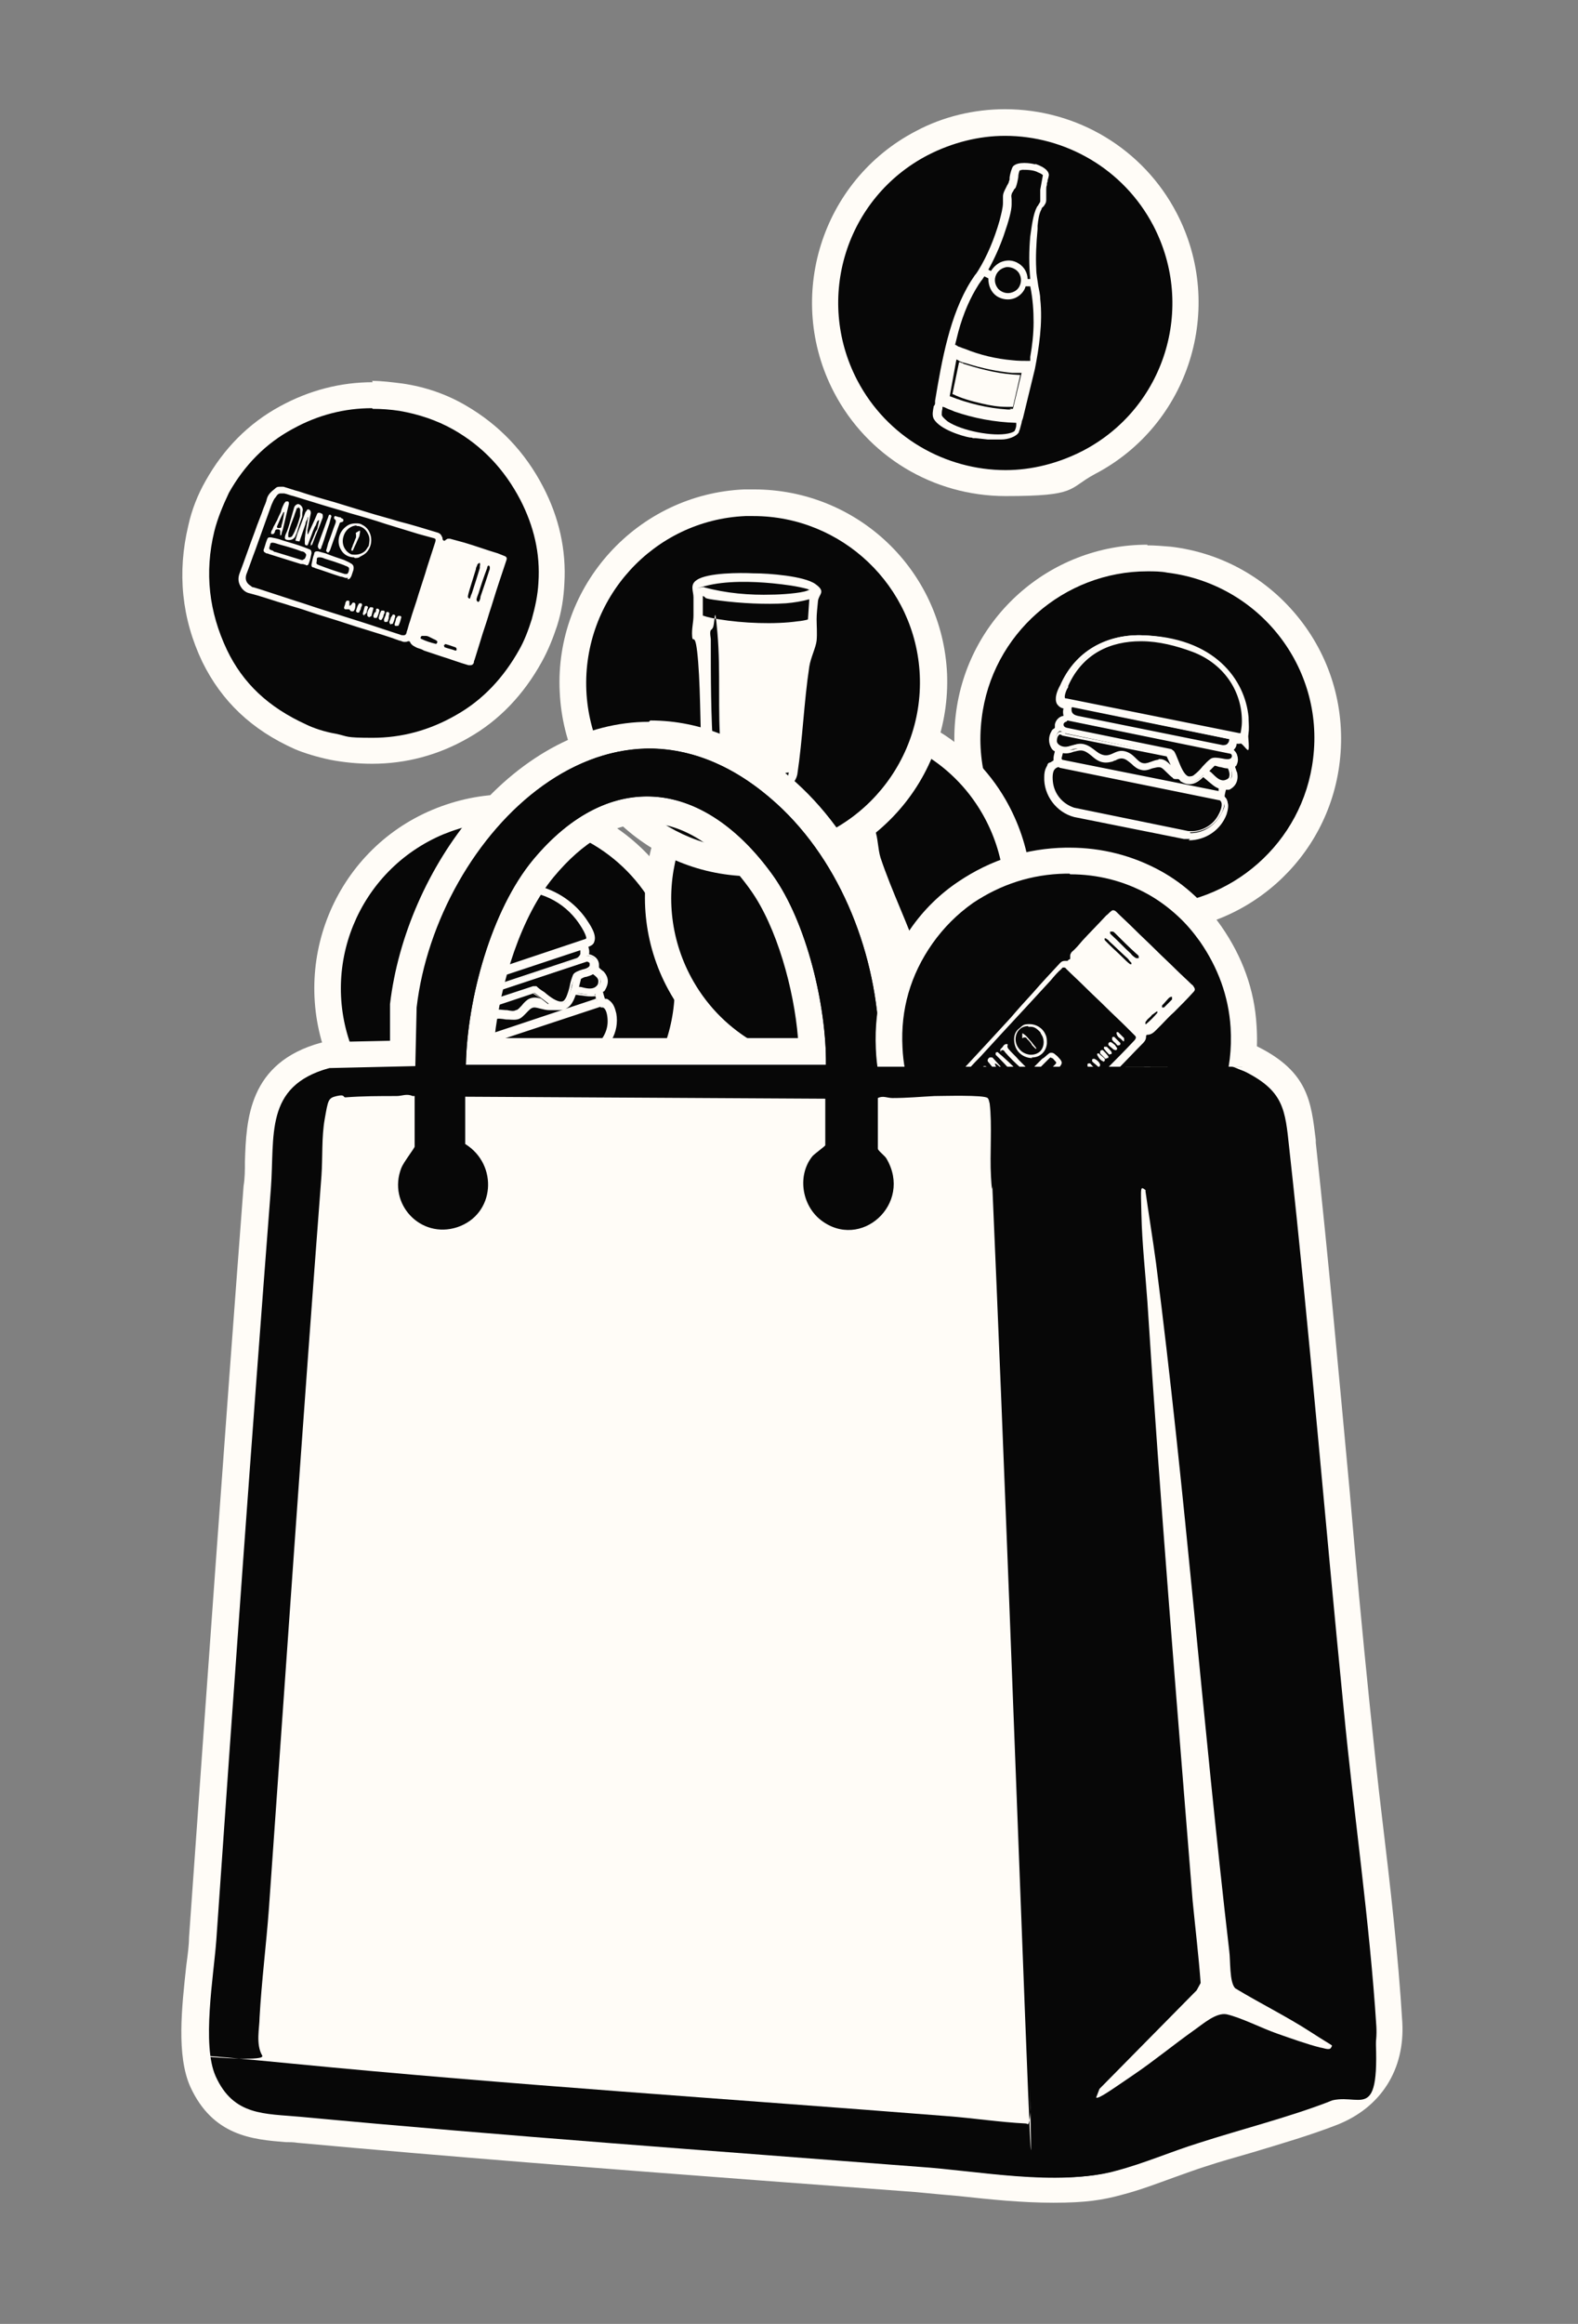<?xml version="1.0" encoding="UTF-8"?>
<svg id="Layer_1" xmlns="http://www.w3.org/2000/svg" xmlns:xlink="http://www.w3.org/1999/xlink" version="1.1" viewBox="0 0 237.1 349">
  <rect x="0" y="0" width="237.1" height="349" fill="#808080" stroke="none"/>
  <!-- Generator: Adobe Illustrator 29.5.1, SVG Export Plug-In . SVG Version: 2.1.0 Build 141)  -->
  <defs>
    <style>
      .st0 {
        fill: none;
      }

      .st1 {
        fill: #070707;
      }

      .st2 {
        fill: #070707;
      }

      .st3 {
        fill: #fffcf7;
      }

      .st4 {
        clip-path: url(#clippath);
      }
    </style>
    <clipPath id="clippath">
      <polygon class="st0" points="127.2 160.2 194.3 160.2 191.5 132.9 161.7 112.7 136.5 126.2 128.6 123.2 127.2 160.2"/>
    </clipPath>
  </defs>
  <g>
    <path class="st1" d="M172.5,137.9c-1.1,0-2.2,0-3.3-.2-14.8-1.8-25.4-15.3-23.6-30.1,1.6-13.6,13.2-23.8,26.9-23.8s2.2,0,3.3.2c14.8,1.8,25.4,15.3,23.6,30.1-1.6,13.6-13.2,23.8-26.9,23.8Z"/>
    <path class="st3" d="M172.4,85.8c1,0,2,0,3,.2,13.8,1.7,23.6,14.2,21.9,27.9-1.5,12.7-12.4,22.1-24.9,22.1s-2,0-3-.2c-13.8-1.7-23.6-14.2-21.9-27.9,1.5-12.7,12.4-22.1,24.9-22.1M172.4,81.8h0c-14.7,0-27.1,11-28.8,25.6-1.9,15.9,9.5,30.4,25.4,32.4,1.2.1,2.4.2,3.5.2,14.7,0,27.1-11,28.8-25.6.9-7.7-1.2-15.3-6-21.4-4.8-6.1-11.7-10-19.4-10.9-1.2-.1-2.4-.2-3.5-.2h0Z"/>
  </g>
  <g>
    <path class="st3" d="M185.7,111c0,.5-.2,1-.6,1.4.7.5,1.1,1.2.6,2s-.3.3-.3.4.3.7.3.9c.2,1-.2,1.8-1.1,2.3s-.5,0-.5.2-.2,1-.2,1.2.3.4.4.6c.3.7.2,1.4,0,2-.9,2.6-3.6,4.1-6.3,3.7l-16.5-3.3c-2.6-.7-4.4-3.1-4.3-5.8s.3-1.8,1.3-2.3c0-.3.4-1.5.3-1.7s-.4-.3-.6-.5c-.5-.7-.4-1.6,0-2.3s.5-.5.5-.5,0-.5,0-.6c.1-.7.7-1.1,1.4-1.2-.2-.5-.2-1,0-1.5-2-.3-1.1-2.1-.6-3.4,2.1-4.8,6.7-7.3,11.9-7.2,7.5.2,15.2,3.8,15.9,12.1s.4,4.2-1.8,3.6ZM186.5,110.3c.3-.2.3-1.6.3-2,0-4.9-3.1-8.9-7.6-10.7-7-2.8-15.6-2.4-19,5.3-.3.6-1,2.1,0,2.2l25.9,5.2s.3,0,.3-.1ZM161,106.1c-.2,0-.2.4-.2.5,0,.6.5,1,1.1,1.2l21.8,4.4c.8,0,1.4-.4,1.3-1.2h-.2c0,0-23.8-4.9-23.8-4.9ZM160.2,108.1c-.9.2-.8,1.2,0,1.4l15.7,3.2.3.2c.7,1.1,1.4,5.1,3.4,3.6s1.6-1.7,2.5-2.4c.8-.4,2.8,1,3.1-.3s-.1-.5-.4-.7l-24.6-5ZM176.6,115.8l-1-2.4h-.1c0-.1-15.6-3.3-15.6-3.3-.5-.2-.6-.6-1,0s-.3,1.4.3,1.8c1.1.7,2.2-.3,3.3-.2s1.7.8,2.6,1.4c1.7,1,2.3-.6,3.8-.3s1.9,1.6,2.8,1.8,1.7-.6,2.6-.5c1.1.1,1.5,1,2.3,1.6ZM181.3,115.9c.9.5,1.8,2,3,1.5s.9-1.5.4-2.3c-.7,0-1.4-.3-2.1-.4s-.2,0-.2,0l-1.1,1.1ZM183.5,118.2c-1.1-.2-1.8-1.2-2.7-1.8-.9.9-1.9,1.6-3.2.8s-.3-.3-.5-.4c-.2-.1-.5-.1-.8-.3-.6-.3-1.2-1.2-1.7-1.5-1-.4-2,.6-3.2.3s-1.8-1.7-2.9-1.7-1.1.4-1.6.5c-2.3.6-2.9-1.6-4.5-1.7s-1.9.7-2.9.4l-.3,1.3,24,4.8.2-.9ZM183.6,120.2c0-.1-.2-.2-.3-.3l-24.1-4.9c-1.3,0-1.3,1.5-1.2,2.4.2,1.9,1.5,3.5,3.3,4.2l17.1,3.5c1.9.2,3.8-.8,4.8-2.4s.9-1.8.4-2.5Z"/>
    <path class="st3" d="M178.8,126c-.3,0-.6,0-.9,0l-16.5-3.3c-2.7-.7-4.6-3.3-4.5-6,0-1.1.3-1.9,1.4-2.5,0-.1,0-.3,0-.4,0-.3.2-.9.2-1,0,0,0,0-.1,0-.1-.1-.3-.2-.4-.4-.5-.8-.5-1.8,0-2.6,0-.1.2-.3.4-.4,0,0,0,0,.1-.1,0,0,0,0,0-.1,0-.2,0-.3,0-.4.1-.6.6-1.2,1.3-1.3-.1-.4-.1-.8,0-1.1-.5-.1-.8-.4-1-.7-.4-.8,0-1.9.5-2.8h0c2.1-4.8,6.7-7.6,12.1-7.5,11.2.2,15.7,6.8,16.2,12.3,0,1.1.3,3-.6,3.7-.3.3-.7.3-1.2.3,0,.4-.2.7-.5,1,.7.6.9,1.4.5,2.2,0,0,0,.1-.2.2,0,0,0,0,0,.1,0,0,0,.2.1.3,0,.2.2.5.2.6.2,1.1-.2,2-1.2,2.5,0,0-.2,0-.3,0,0,0-.1,0-.2,0,0,0-.2.8-.2,1,0,0,0,.1.1.2,0,.1.2.2.2.3.4.8.2,1.5,0,2.2-.9,2.4-3.2,3.9-5.7,3.9ZM171.1,95.6c-5.1,0-9.3,2.6-11.3,7.1h0c-.3.9-.8,1.9-.5,2.5.1.3.4.4.9.5h.3c0,0-.1.4-.1.4-.2.4-.2.8,0,1.3v.3c.1,0-.2,0-.2,0-.6,0-1.1.5-1.2,1,0,0,0,.2,0,.3,0,.2,0,.3,0,.4,0,0,0,.1-.3.3-.1,0-.3.2-.3.3-.4.6-.5,1.5,0,2,0,0,.2.2.3.3.1.1.2.2.3.3.1.2,0,.5-.2,1.4,0,.2,0,.4-.1.5h0c0,.1-.1.2-.1.2-.9.4-1.1,1.1-1.2,2.1-.1,2.5,1.6,4.8,4.1,5.5l16.5,3.3c2.6.4,5.1-1.1,6-3.5.3-.7.4-1.3,0-1.8,0,0-.1-.2-.2-.3-.2-.2-.2-.3-.2-.4,0-.2.2-1.1.2-1.3,0-.2.3-.3.5-.3,0,0,.1,0,.2,0,.8-.4,1.1-1.1,1-2,0-.1-.1-.3-.2-.5-.1-.3-.2-.4-.2-.5,0-.2.1-.3.2-.4,0,0,0,0,0-.1.5-.9-.3-1.5-.6-1.7l-.3-.2.2-.2c.4-.4.5-.8.5-1.2v-.3s.3,0,.3,0c.4.1.8,0,1-.1.7-.6.5-2.3.4-3.2-.5-5.3-4.8-11.6-15.7-11.9-.1,0-.2,0-.3,0ZM178.9,125.3c-.2,0-.3,0-.5,0l-17.2-3.5c-1.9-.7-3.3-2.4-3.5-4.4-.1-1.1,0-1.8.4-2.3.2-.3.6-.4,1-.5l24.3,4.9h0c0,0,0,.1.1.1,0,0,.2.1.2.2h0c.6.8,0,2.2-.4,2.7-.9,1.6-2.7,2.5-4.5,2.5ZM159.1,115.2c-.2,0-.4.1-.6.3-.3.3-.4,1-.3,1.9.2,1.8,1.4,3.3,3.2,3.9l17.1,3.5c1.8.2,3.6-.7,4.5-2.3.4-.7.8-1.7.4-2.2,0,0,0,0-.1-.1,0,0,0,0,0,0l-24.1-4.9ZM183.5,119.4l-24.5-4.9.4-1.9h.3c.5.2,1,0,1.5,0,.4-.1.8-.3,1.3-.3.8,0,1.3.5,1.8.9.7.6,1.4,1.1,2.6.8.2,0,.3-.1.5-.2.4-.2.7-.3,1.1-.3.7,0,1.3.5,1.8.9.4.3.8.7,1.2.8.5.1,1,0,1.5-.2.6-.2,1.1-.4,1.7-.1.3.1.7.5,1,.8.3.3.5.5.8.7.1,0,.3.1.4.1.1,0,.2,0,.3.1l-.7-.5c-.3-.2-.5-.4-.7-.7-.4-.4-.8-.8-1.5-.9-.4,0-.8.1-1.2.3-.5.2-.9.3-1.4.2-.5,0-.9-.5-1.3-.8-.5-.4-.9-.8-1.4-.9-.6-.1-1,0-1.4.3-.6.3-1.4.6-2.5,0-.3-.2-.6-.4-.8-.6-.5-.4-.9-.7-1.7-.8-.4,0-.8,0-1.2.2-.7.2-1.4.4-2.2,0-.3-.2-.5-.5-.6-.9,0-.4,0-.9.2-1.2.2-.3.3-.4.5-.4.2,0,.3,0,.5.1,0,0,.2.1.3.2l15.6,3.1.3.3,1.4,3.2s0,0,0,0c.1,0,.2.1.3.2,0,0,.2.1.2.2,1.1.6,1.9.2,2.9-.8h.1c0-.1.2,0,.2,0,.3.2.6.5.9.7.5.5,1,.9,1.7,1h.2c0,0-.3,1.5-.3,1.5ZM159.6,114.1l23.5,4.7v-.4c-.6-.2-1.1-.7-1.6-1.1-.2-.2-.5-.4-.7-.6-.9.9-2,1.5-3.3.7-.1,0-.2-.2-.3-.3,0,0-.1-.1-.2-.1,0,0-.2,0-.3,0-.2,0-.4,0-.5-.2-.3-.2-.6-.5-.9-.8-.3-.3-.6-.6-.8-.7-.4-.2-.9,0-1.4.1-.5.2-1.1.4-1.7.2-.5-.1-1-.5-1.4-.9-.5-.4-.9-.8-1.5-.8-.2,0-.6.1-.9.3-.2,0-.4.2-.6.2-1.5.4-2.3-.3-3-.9-.5-.4-1-.8-1.6-.8-.3,0-.7.1-1.1.2-.5.2-1,.3-1.6.2l-.2.8ZM174.1,114c0,0,.1,0,.2,0,.7,0,1.2.5,1.6.9l-.6-1.3-15.5-3.1c-.2,0-.4-.2-.5-.2,0,0,0,0-.1,0,0,0,0,0-.2.2-.2.3-.2.6-.2.9,0,.2.1.4.4.6.6.4,1.1.2,1.7,0,.5-.1.9-.3,1.4-.2,1,0,1.5.5,2,.9.2.2.5.4.8.6.8.5,1.4.3,2,0,.5-.2,1-.4,1.7-.3.6.1,1.2.6,1.7,1,.4.3.8.7,1.1.7.3,0,.7,0,1.1-.2.4-.1.8-.3,1.3-.3ZM183.8,117.7c-.7,0-1.3-.5-1.9-1-.3-.2-.5-.5-.8-.6l-.3-.2,1.3-1.3c.1-.1.3-.1.4-.1.3,0,.7.1,1,.2.4,0,.8.2,1.1.2h.1s0,.1,0,.1c.4.6.5,1.3.3,1.8-.1.4-.4.7-.8.8-.2,0-.4.1-.6.1ZM181.7,115.8c.2.1.4.3.6.5.6.6,1.2,1.1,1.9.8.3-.1.5-.3.5-.5.1-.3,0-.8-.2-1.2-.4,0-.7-.1-1.1-.2-.3,0-.6-.2-.9-.2h0s-.8.8-.8.8ZM178.7,117.1c-.1,0-.2,0-.3,0-.9-.3-1.4-1.6-1.9-2.8-.2-.5-.4-.9-.5-1.2l-.2-.2-15.6-3.2c-.5-.1-.9-.5-.8-1,0-.4.3-.8.8-.9h0s0,0,0,0l24.7,5c.1,0,.6.4.5,1,0,.3-.2.5-.4.6-.4.3-1,.1-1.6,0-.4-.1-1-.2-1.2,0-.4.3-.8.7-1.2,1.1-.4.4-.8.9-1.3,1.2-.4.3-.7.4-1,.4ZM160.2,108.4c-.2,0-.4.2-.4.4,0,.2.1.4.5.5l15.7,3.2.4.3c.2.3.4.8.6,1.3.4,1,.9,2.3,1.6,2.5.3,0,.6,0,.9-.3.4-.3.8-.7,1.2-1.2.4-.4.8-.9,1.3-1.2.4-.2,1-.1,1.6,0,.5.1,1,.2,1.3,0,0,0,.1,0,.2-.3,0-.1,0-.3-.2-.4l-24.5-5ZM183.7,112.4s0,0-.1,0l-21.8-4.4c-.8-.2-1.3-.7-1.3-1.4,0-.6.2-.8.4-.8h0s23.9,4.8,23.9,4.8l.3.2h0c0,.6-.1.9-.4,1.2-.3.3-.6.4-1.1.4ZM161,106.3c0,0,0,.2,0,.3,0,.6.5.8.9.9l21.8,4.4c.3,0,.6,0,.8-.3.1-.1.2-.3.2-.6h0s-23.6-4.8-23.6-4.8ZM186.2,110.7h0s-25.9-5.2-25.9-5.2c-.4,0-.5-.2-.6-.4-.3-.6,0-1.4.4-2v-.2c2.3-5.1,8.7-9.7,19.4-5.4,4.7,1.9,7.7,6,7.7,10.9,0,1.9-.3,2.1-.4,2.2h0c0,0-.4.2-.5.2h0ZM171.4,96.3c-4.5,0-8.7,1.8-10.9,6.7v.2c-.3.4-.6,1.3-.5,1.6,0,0,0,.1.3.1l25.9,5.2s.1,0,.2,0c0-.1.2-.8.2-1.8,0-4.7-2.9-8.7-7.4-10.4-2.4-.9-5.1-1.6-7.7-1.6ZM186.4,110.1h0s0,0,0,0h0Z"/>
  </g>
  <g>
    <path class="st1" d="M76.3,175.5c-10.9,0-20.7-6.5-25-16.6-5.8-13.8.7-29.7,14.4-35.5,3.4-1.4,6.9-2.1,10.5-2.1,10.9,0,20.7,6.5,25,16.6,5.8,13.8-.7,29.7-14.4,35.5-3.4,1.4-6.9,2.1-10.5,2.1Z"/>
    <path class="st3" d="M76.3,123.3c9.8,0,19.1,5.8,23.1,15.3,5.4,12.8-.6,27.5-13.4,32.9-3.2,1.3-6.5,2-9.7,2-9.8,0-19.1-5.8-23.1-15.3-5.4-12.8.6-27.5,13.4-32.9,3.2-1.3,6.5-2,9.7-2M76.3,119.3h0c-3.9,0-7.7.8-11.3,2.3-14.8,6.2-21.7,23.3-15.5,38.1,4.6,10.8,15.1,17.8,26.8,17.8s7.7-.8,11.3-2.3c14.8-6.2,21.7-23.3,15.5-38.1-4.6-10.8-15.1-17.8-26.8-17.8h0Z"/>
  </g>
  <g>
    <path class="st3" d="M87.9,142c.3.5.3,1,.2,1.5.8,0,1.5.5,1.6,1.4s-.1.4,0,.5.6.5.8.6c.7.8.7,1.6.2,2.5s-.4.3-.3.5.3,1,.4,1.1.5.2.6.3c.6.4.8,1.1,1,1.8.5,2.7-1.1,5.3-3.6,6.3l-16,5.3c-2.6.7-5.3-.5-6.6-2.9-.5-1-.7-1.7,0-2.7-.1-.3-.4-1.5-.6-1.6s-.5,0-.8-.2c-.8-.4-1.2-1.2-1.1-2s.2-.7.2-.7-.3-.4-.3-.5c-.2-.6,0-1.3.6-1.7-.4-.3-.7-.8-.8-1.3-1.9.7-2-1.3-2.1-2.6-.5-5.2,2.2-9.7,6.7-12.2,6.6-3.6,15.1-4.2,19.8,2.6.8,1.1,2.4,3.5.3,4ZM88.2,141c.1-.3-.5-1.5-.7-1.9-2.5-4.2-7.1-6.2-11.9-5.5-7.4,1.1-14.7,5.6-13.8,14s.1,2.3,1.1,1.9l25.1-8.4s.2-.2.2-.3ZM63.9,150c-.1.1,0,.4,0,.6.3.6.9.6,1.5.5l21.1-7c.7-.3,1-1,.6-1.7h-.2s-23.1,7.7-23.1,7.7ZM64.3,152.2c-.7.6-.1,1.4.7,1.2l15.2-5h.4c1.2.7,3.7,3.8,4.7,1.5s.6-2.3,1-3.3c.4-.8,2.9-.6,2.5-1.8s-.4-.4-.7-.4l-23.9,7.9ZM82.4,150.7l-2.1-1.6h-.2s-15.1,5-15.1,5c-.5.1-.8-.2-.8.5s.4,1.4,1.2,1.4c1.3,0,1.7-1.4,2.7-1.8s1.8-.1,3,0c1.9,0,1.7-1.6,3.2-2.1,1.1-.3,2.5.4,3.3.2s1.2-1.3,2-1.7c1-.4,1.8.1,2.8.2ZM86.5,148.4c1,0,2.6.8,3.4-.2s0-1.7-.8-2.2c-.6.4-1.4.4-2,.7s-.2,0-.2.2l-.4,1.5ZM89.5,149.3c-1.1.3-2.1-.2-3.2-.2-.4,1.2-.9,2.3-2.4,2.3s-.5-.1-.6-.1c-.2,0-.5.2-.8.2-.7,0-1.6-.5-2.2-.4-1.1.2-1.4,1.5-2.6,1.8s-2.4-.6-3.4,0-.7.9-1.1,1.2c-1.7,1.7-3.3,0-4.8.8s-1.3,1.6-2.3,1.8l.4,1.3,23.2-7.7-.3-.9ZM90.6,151c-.1,0-.3,0-.4,0l-23.4,7.7c-1.1.7-.4,1.9.2,2.7,1.1,1.5,3.1,2.3,4.9,2l16.6-5.5c1.7-.8,2.9-2.6,2.9-4.5s-.1-2-.8-2.3Z"/>
    <path class="st3" d="M71.1,164.3c-2.2,0-4.3-1.2-5.3-3.2-.5-1-.7-1.8,0-2.8,0-.1,0-.3-.1-.4,0-.3-.3-.9-.3-1,0,0,0,0-.2,0-.2,0-.4,0-.5-.1-.8-.4-1.3-1.3-1.3-2.3,0-.2,0-.4.1-.5,0,0,0-.1,0-.1,0,0,0,0,0-.1,0-.1-.2-.3-.2-.4-.2-.6,0-1.3.5-1.8-.3-.3-.5-.6-.6-1-.5.1-.9,0-1.2-.1-.8-.5-.9-1.7-1-2.7h0c-.5-5.3,2-9.9,6.8-12.5,9.8-5.3,17-1.9,20.2,2.6.6.9,1.7,2.4,1.3,3.5-.1.4-.4.6-.9.8.1.3.2.7.1,1.1.9.2,1.5.8,1.5,1.6,0,0,0,.2,0,.3,0,0,0,0,0,.1,0,0,.1.1.2.2.2.2.4.3.5.4.8.9.8,1.8.2,2.8,0,0-.1.2-.2.2,0,0-.1,0-.1.1,0,0,.2.8.3,1,0,0,.1,0,.2,0,.1,0,.3.1.4.2.7.5.9,1.2,1.1,2,.5,2.8-1.1,5.6-3.8,6.6l-16,5.3c-.5.1-1,.2-1.5.2ZM63.4,149.9v.3c0,.4.3.8.7,1.1l.3.2-.3.2c-.5.3-.7.9-.5,1.4,0,0,.1.2.2.2.1.1.2.2.2.3,0,0,0,.2,0,.4,0,.1-.1.3-.1.4,0,.8.3,1.5,1,1.8,0,0,.3,0,.4,0,.2,0,.3,0,.4,0,.2.1.3.4.5,1.3,0,.2.1.4.2.5h0c0,.1,0,.2,0,.2-.6.9-.5,1.5,0,2.4,1.1,2.2,3.8,3.4,6.3,2.7l15.9-5.3c2.5-1,3.9-3.5,3.5-6-.1-.7-.3-1.3-.9-1.6,0,0-.2,0-.3-.1-.2,0-.3-.1-.4-.2-.1-.1-.4-1.1-.4-1.2,0-.3.1-.4.3-.5,0,0,0,0,.1-.1.5-.8.5-1.5-.2-2.2,0,0-.3-.2-.4-.4-.2-.2-.3-.3-.4-.3,0-.1,0-.3,0-.5,0,0,0-.1,0-.2,0-1-1-1.2-1.3-1.2h-.3s0-.3,0-.3c.1-.5,0-.9-.1-1.3l-.2-.3h.3c.4-.2.7-.4.8-.7.3-.8-.7-2.3-1.2-3-3.1-4.4-10-7.7-19.5-2.5-4.6,2.5-7.1,7-6.6,11.9h0c0,.9.2,2.1.8,2.4.3.2.6.2,1,0h.3ZM71.1,163.6c-1.7,0-3.3-.8-4.3-2.1-.6-.9-.9-1.6-.8-2.2,0-.4.3-.7.7-.9l23.5-7.8h0s0,0,.1,0c.1,0,.2,0,.3,0h0c.9.4,1,1.9,1,2.6,0,2-1.3,3.9-3.1,4.7l-16.6,5.5c-.3,0-.6,0-.9,0ZM90.2,151.2l-23.3,7.7c-.2.1-.3.3-.4.5,0,.4.1,1,.7,1.8,1,1.4,2.9,2.2,4.7,1.9l16.6-5.5c1.6-.7,2.8-2.4,2.8-4.2,0-.9-.2-1.9-.7-2.1h0s-.1,0-.2,0c0,0,0,0-.1,0ZM66.4,158.2l-.6-1.8h.3c.5-.2.9-.6,1.2-1,.3-.3.6-.7,1-.8.7-.3,1.4-.2,2-.1.9.1,1.8.3,2.7-.6.1-.1.2-.3.4-.5.2-.3.5-.7.8-.8.6-.3,1.3-.2,2,0,.5.1,1,.2,1.5,0,.5-.1.8-.5,1.2-.9.4-.4.8-.9,1.4-1,.4,0,.8,0,1.2.2.4.1.7.2,1,.2.1,0,.3,0,.4,0,.1,0,.2,0,.3,0h-.9c-.3-.1-.7-.2-1-.3-.6-.2-1.1-.3-1.7,0-.4.2-.7.5-1,.8-.3.4-.7.7-1.1.9-.4.1-1,0-1.6,0-.6-.1-1.2-.2-1.7,0-.5.2-.8.5-1.1.9-.4.6-.9,1.2-2.1,1.2-.4,0-.7,0-1-.1-.6-.1-1.1-.2-1.9.2-.4.2-.7.5-1,.8-.5.5-1,1.1-1.9,1-.4,0-.7-.2-1-.5-.3-.3-.4-.7-.4-1.2,0-.3,0-.5.2-.6.1-.1.3-.1.5-.1.1,0,.2,0,.3,0l15.1-5h.3c0,0,2.8,2.2,2.8,2.2,0,0,0,0,0,0,.1,0,.2,0,.3,0,.1,0,.2,0,.3,0,1.2,0,1.7-.8,2.1-2.1v-.2c0,0,.3,0,.3,0,.4,0,.8.1,1.1.2.7.1,1.3.3,2,0h.2c0,0,.5,1.3.5,1.3l-23.7,7.9ZM66.4,156.8l.3.8,22.8-7.6v-.4c-.8.1-1.5,0-2.1-.1-.3,0-.6-.1-.9-.1-.4,1.2-1,2.3-2.5,2.3-.1,0-.3,0-.4,0,0,0-.2,0-.2,0,0,0-.2,0-.3,0-.2,0-.4,0-.6,0-.4,0-.8-.1-1.2-.2-.4-.1-.8-.2-1-.2-.5,0-.8.4-1.2.8-.4.4-.8.9-1.4,1-.5.1-1.1,0-1.7,0-.6-.1-1.2-.2-1.7,0-.2.1-.4.4-.6.7-.1.2-.3.4-.4.5-1.1,1.1-2.1.9-3.1.7-.6,0-1.2-.2-1.7,0-.3.2-.6.4-.8.7-.4.4-.7.8-1.2,1ZM64.5,154.3s0,0,0,.3c0,.3,0,.6.3.8.1.1.3.3.6.3.7,0,1-.4,1.5-.9.3-.4.7-.7,1.1-.9.9-.4,1.5-.3,2.2-.2.3,0,.6,0,.9.1,1,0,1.3-.4,1.7-1,.3-.4.7-.9,1.4-1.1.6-.2,1.3,0,2,0,.5.1,1,.2,1.3,0,.3,0,.6-.4.9-.7.3-.4.7-.8,1.1-1,.7-.3,1.2-.2,1.8,0l-1.2-.8-15,5c-.2,0-.4,0-.5,0,0,0-.1,0-.1,0ZM64.7,153.6c-.4,0-.7-.2-.9-.5-.2-.4-.1-.9.3-1.2h0c0,0,23.9-8,23.9-8h0c.2,0,.7,0,.9.6,0,.3,0,.5,0,.7-.2.4-.8.6-1.4.8-.4.1-.9.3-1.1.5-.2.5-.3,1-.5,1.6-.1.6-.3,1.2-.5,1.7-.2.5-.6.9-1,1-.9.2-2-.7-3-1.5-.4-.3-.8-.6-1-.8h-.3s-15.1,4.9-15.1,4.9c-.1,0-.2,0-.4,0ZM64.4,152.4c-.2.2-.2.4-.1.5,0,.2.3.3.6.2l15.2-5h.5c.3.3.7.6,1.2.9.8.7,1.9,1.5,2.6,1.4.3,0,.5-.3.7-.7.2-.5.4-1.1.5-1.6.1-.6.3-1.2.5-1.7.2-.4.8-.6,1.4-.8.5-.1,1-.3,1.1-.6,0,0,0-.1,0-.3,0-.1-.1-.2-.4-.3l-23.8,7.9ZM65,151.3c-.5,0-1-.2-1.2-.7-.3-.5-.2-.8,0-.9h0s23.1-7.7,23.1-7.7h.3s0,.1,0,.1c.2.4.3.8.2,1.1-.1.4-.4.7-.8.9l-21.1,7c-.2,0-.4,0-.6,0ZM64.2,150.2c0,0,0,.1.1.3.3.5.9.4,1.2.4l21.1-7c.3-.1.5-.4.6-.6,0-.2,0-.4,0-.6h0s-22.9,7.6-22.9,7.6ZM62.6,149.9c-.2,0-.3,0-.4-.1-.5-.3-.6-1.3-.7-2v-.2c-.6-5.6,2.7-12.7,14-14.3,5-.7,9.7,1.4,12.1,5.6.9,1.6.8,2,.8,2.1h0c0,0-.3.3-.3.4h0s-25.1,8.4-25.1,8.4c-.1,0-.2,0-.3,0ZM77.5,133.7c-.6,0-1.2,0-1.8.1-6.9,1-14.5,5.2-13.6,13.8v.2c0,.4.1,1.4.5,1.6,0,0,.1,0,.3,0l25.1-8.4s0,0,.1-.1c0-.2-.2-.8-.7-1.6-2.1-3.5-5.7-5.5-9.8-5.5ZM88.7,148.9c-.4,0-.8,0-1.2-.2-.4,0-.7-.1-1-.1h-.3s.5-1.8.5-1.8c0-.2.2-.3.3-.3.3-.1.6-.2.9-.3.4-.1.8-.2,1-.4h.1c0,0,.1,0,.1,0,.6.3,1,.9,1.1,1.4,0,.4,0,.8-.3,1.1-.4.5-.8.6-1.4.6ZM86.8,148.2c.2,0,.5,0,.8.1.8.2,1.6.3,2.1-.3.2-.2.2-.5.2-.7,0-.4-.4-.7-.8-1-.3.2-.7.3-1,.4-.3,0-.6.2-.8.3h0s-.3,1.2-.3,1.2Z"/>
  </g>
  <g>
    <path class="st1" d="M130.2,194.8c-10.9,0-20.7-6.5-25-16.6-2.8-6.7-2.9-14-.1-20.7,2.7-6.7,7.9-11.9,14.6-14.8,3.4-1.4,6.9-2.1,10.5-2.1,10.9,0,20.7,6.5,25,16.6,2.8,6.7,2.9,14,.1,20.7-2.7,6.7-7.9,11.9-14.6,14.8-3.4,1.4-6.9,2.1-10.5,2.1Z"/>
    <path class="st3" d="M130.2,142.6c9.8,0,19.1,5.8,23.1,15.3,5.4,12.8-.6,27.5-13.4,32.9-3.2,1.3-6.5,2-9.7,2-9.8,0-19.1-5.8-23.1-15.3-5.4-12.8.6-27.5,13.4-32.9,3.2-1.3,6.5-2,9.7-2M130.2,138.6v4-4h0c-3.9,0-7.7.8-11.3,2.3-14.8,6.2-21.7,23.3-15.5,38.1,4.6,10.8,15.1,17.8,26.8,17.8s7.7-.8,11.3-2.3c14.8-6.2,21.7-23.3,15.5-38.1-4.6-10.8-15.1-17.8-26.8-17.8h0Z"/>
  </g>
  <g>
    <path class="st3" d="M141.8,161.3c.3.5.3,1,.2,1.5.8,0,1.5.5,1.6,1.4s-.1.4,0,.5.6.5.8.6c.7.8.7,1.6.2,2.5s-.4.3-.3.5.3,1,.4,1.1.5.2.6.3c.6.4.8,1.1,1,1.8.5,2.7-1.1,5.3-3.6,6.3l-16,5.3c-2.6.7-5.3-.5-6.6-2.9s-.7-1.7,0-2.7c-.1-.3-.4-1.5-.6-1.6s-.5,0-.8-.2c-.8-.4-1.2-1.2-1.1-2s.2-.7.2-.7-.3-.4-.3-.5c-.2-.6,0-1.3.6-1.7-.4-.3-.7-.8-.8-1.3-1.9.7-2-1.3-2.1-2.6-.5-5.2,2.2-9.7,6.7-12.2,6.6-3.6,15.1-4.2,19.8,2.6.8,1.1,2.4,3.5.3,4ZM142.1,160.2c.1-.3-.5-1.5-.7-1.9-2.5-4.2-7.1-6.2-11.9-5.5-7.4,1.1-14.7,5.6-13.8,14s.1,2.3,1.1,1.9l25.1-8.4s.2-.2.2-.3ZM117.9,169.2c-.1.1,0,.4,0,.6.3.6.9.6,1.5.5l21.1-7c.7-.3,1-1,.6-1.7h-.2s-23.1,7.7-23.1,7.7ZM118.2,171.4c-.7.6-.1,1.4.7,1.2l15.2-5h.4c1.2.7,3.7,3.8,4.7,1.5s.6-2.3,1-3.3c.4-.8,2.9-.6,2.5-1.8s-.4-.4-.7-.4l-23.9,7.9ZM136.3,170l-2.1-1.6h-.2s-15.1,5-15.1,5c-.5.1-.8-.2-.8.5s.4,1.4,1.2,1.4c1.3,0,1.7-1.4,2.7-1.8,1.2-.5,1.8-.1,3,0,1.9,0,1.7-1.6,3.2-2.1,1.1-.3,2.5.4,3.3.2s1.2-1.3,2-1.7,1.8.1,2.8.2ZM140.4,167.7c1,0,2.6.8,3.4-.2s0-1.7-.8-2.2c-.6.4-1.4.4-2,.7s-.2,0-.2.2l-.4,1.5ZM143.4,168.6c-1.1.3-2.1-.2-3.2-.2-.4,1.2-.9,2.3-2.4,2.3s-.5-.1-.6-.1c-.2,0-.5.2-.8.2-.7,0-1.6-.5-2.2-.4-1.1.2-1.4,1.5-2.6,1.8s-2.4-.6-3.4,0-.7.9-1.1,1.2c-1.7,1.7-3.3,0-4.8.8s-1.3,1.6-2.3,1.8l.4,1.3,23.2-7.7-.3-.9ZM144.5,170.3c-.1,0-.3,0-.4,0l-23.4,7.7c-1.1.7-.4,1.9.2,2.7,1.1,1.5,3.1,2.3,4.9,2l16.6-5.5c1.7-.8,2.9-2.6,2.9-4.5s-.1-2-.8-2.3Z"/>
    <path class="st3" d="M125,183.6c-2.2,0-4.3-1.2-5.3-3.2-.5-1-.7-1.8,0-2.8,0-.1,0-.3-.1-.4,0-.3-.3-.9-.3-1,0,0,0,0-.2,0-.2,0-.4,0-.5-.1-.8-.4-1.3-1.3-1.3-2.3,0-.2,0-.4.1-.5,0,0,0-.1,0-.1,0,0,0,0,0-.1,0-.1-.2-.3-.2-.4-.2-.6,0-1.3.5-1.8-.3-.3-.5-.6-.6-1-.5.1-.9,0-1.2-.1-.8-.5-.9-1.7-1-2.7h0c-.5-5.3,2-9.9,6.8-12.5,9.8-5.3,17-1.9,20.2,2.6.6.9,1.7,2.4,1.3,3.5-.1.4-.4.6-.9.8.1.3.2.7.1,1.1.9.2,1.5.8,1.5,1.6,0,0,0,.2,0,.3,0,0,0,0,0,.1,0,0,.1.1.2.2.2.2.4.3.5.4.8.9.8,1.8.2,2.8,0,0-.1.2-.2.2,0,0-.1,0-.1.1,0,0,.2.8.3,1,0,0,.1,0,.2,0,.1,0,.3.1.4.2.7.5.9,1.2,1.1,2,.5,2.8-1.1,5.6-3.8,6.6l-16,5.3c-.5.1-1,.2-1.5.2ZM117.3,169.1v.3c0,.4.3.8.7,1.1l.3.2-.3.2c-.5.3-.7.9-.5,1.4,0,0,.1.2.2.3.1.1.2.2.2.3,0,0,0,.2,0,.4,0,.1-.1.3-.1.4,0,.8.3,1.5,1,1.8,0,0,.3,0,.4,0,.2,0,.3,0,.4,0,.2.1.3.4.5,1.3,0,.2.1.4.2.5h0c0,.1,0,.2,0,.2-.6.9-.5,1.5,0,2.4,1.1,2.2,3.8,3.4,6.3,2.7l15.9-5.3c2.5-1,3.9-3.5,3.5-6-.1-.7-.3-1.3-.9-1.6,0,0-.2,0-.3-.1-.2,0-.3-.1-.4-.2-.1-.1-.4-1.1-.4-1.2,0-.3.1-.4.3-.5,0,0,0,0,.1-.1.5-.8.5-1.5-.2-2.2,0,0-.3-.2-.4-.4-.2-.2-.3-.3-.4-.3,0-.1,0-.3,0-.5,0,0,0-.1,0-.2,0-1-1-1.2-1.3-1.2h-.3s0-.3,0-.3c.1-.5,0-.9-.1-1.3l-.2-.3h.3c.4-.2.7-.4.8-.7.3-.8-.7-2.3-1.2-3-3.1-4.4-10-7.7-19.5-2.5-4.6,2.5-7.1,7-6.6,11.9h0c0,.9.2,2.1.8,2.4.3.2.6.2,1,0h.3ZM125,182.9c-1.7,0-3.3-.8-4.3-2.1-.6-.9-.9-1.6-.8-2.2,0-.4.3-.7.7-.9l23.5-7.8h0s0,0,.1,0c.1,0,.2,0,.3,0h0c.9.4,1,1.8,1,2.6,0,2-1.3,3.9-3.1,4.7l-16.6,5.5c-.3,0-.6,0-.9,0ZM144.1,170.4l-23.3,7.7c-.2.1-.3.3-.4.5,0,.4.1,1,.7,1.8,1,1.4,2.9,2.2,4.7,1.9l16.6-5.5c1.6-.7,2.8-2.4,2.8-4.2,0-.9-.2-1.9-.7-2.1h0s-.1,0-.2,0c0,0,0,0-.1,0ZM120.3,177.5l-.6-1.8h.3c.5-.2.9-.6,1.2-1,.3-.3.6-.7,1-.8.7-.3,1.4-.2,2-.1.9.1,1.8.3,2.7-.6.1-.1.2-.3.4-.5.2-.3.5-.7.8-.8.6-.3,1.3-.2,2,0,.5.1,1,.2,1.5,0,.5-.1.8-.5,1.2-.9.4-.4.8-.9,1.4-1,.4,0,.8,0,1.2.2.4.1.7.2,1,.2.1,0,.3,0,.4,0,.1,0,.2,0,.3,0h-.9c-.3-.1-.7-.2-1-.3-.6-.2-1.1-.3-1.7,0-.4.2-.7.5-1,.8-.3.4-.7.7-1.1.9-.4.1-1,0-1.6,0-.6-.1-1.2-.2-1.7,0-.5.2-.8.5-1.1.9-.4.6-.9,1.2-2.1,1.2-.4,0-.7,0-1-.1-.6-.1-1.1-.2-1.9.2-.4.2-.7.5-1,.8-.5.5-1,1.1-1.9,1-.4,0-.7-.2-1-.5-.3-.3-.4-.7-.4-1.2,0-.3,0-.5.2-.6.1-.1.3-.1.5-.1.1,0,.2,0,.3,0l15.1-5h.3c0,0,2.8,2.2,2.8,2.2,0,0,0,0,0,0,.1,0,.2,0,.3,0,.1,0,.2,0,.3,0,1.2,0,1.7-.8,2.1-2.1v-.2c0,0,.3,0,.3,0,.4,0,.8.1,1.1.2.7.1,1.3.3,2,0h.2c0,0,.5,1.3.5,1.3l-23.7,7.9ZM120.4,176.1l.3.8,22.8-7.6v-.4c-.8.1-1.5,0-2.1-.1-.3,0-.6-.1-.9-.1-.4,1.2-1,2.3-2.5,2.3-.1,0-.3,0-.4,0,0,0-.2,0-.2,0,0,0-.2,0-.3,0-.2,0-.4,0-.6,0-.4,0-.8-.1-1.2-.2-.4-.1-.8-.2-1-.2-.5,0-.8.4-1.2.8-.4.4-.8.9-1.4,1-.5.1-1.1,0-1.7,0-.6-.1-1.2-.2-1.7,0-.2.1-.4.4-.6.7-.1.2-.3.4-.4.5-1.1,1.1-2.1.9-3.1.7-.6-.1-1.2-.2-1.7,0-.3.2-.6.4-.8.7-.4.4-.7.8-1.2,1ZM118.4,173.6s0,0,0,.3c0,.3,0,.6.3.8.1.1.3.3.6.3.7,0,1-.4,1.5-.9.3-.4.7-.7,1.1-.9.9-.4,1.5-.3,2.2-.2.3,0,.6,0,.9.1,1,0,1.3-.4,1.7-1,.3-.4.7-.9,1.4-1.1.6-.2,1.3,0,2,0,.5.1,1,.2,1.3,0,.3,0,.6-.4.9-.7.3-.4.7-.8,1.1-1,.7-.3,1.2-.2,1.8,0l-1.2-.8-15,5c-.2,0-.4,0-.5,0,0,0-.1,0-.1,0ZM118.6,172.9c-.4,0-.7-.2-.9-.5-.2-.4-.1-.9.3-1.2h0c0,0,23.9-8,23.9-8h0c.2,0,.7,0,.9.6,0,.3,0,.5,0,.7-.2.4-.8.6-1.4.8-.4.1-.9.3-1.1.5-.2.5-.3,1-.5,1.6-.1.6-.3,1.2-.5,1.7-.2.5-.6.9-1,1-.9.2-2-.7-3-1.5-.4-.3-.8-.6-1-.8h-.3s-15.1,4.9-15.1,4.9c-.1,0-.2,0-.4,0ZM118.3,171.7c-.2.2-.2.4-.1.5,0,.2.3.3.6.2l15.2-5h.5c.3.3.7.6,1.2.9.8.7,1.9,1.5,2.6,1.4.3,0,.5-.3.7-.7.2-.5.4-1.1.5-1.6.1-.6.3-1.2.5-1.7.2-.4.8-.6,1.4-.8.5-.1,1-.3,1.1-.6,0,0,0-.1,0-.3,0-.1-.1-.2-.4-.3l-23.8,7.9ZM119,170.6c-.5,0-1-.2-1.2-.7-.3-.5-.2-.8,0-.9h0s23.1-7.7,23.1-7.7h.3s0,.1,0,.1c.2.4.3.8.2,1.1-.1.4-.4.7-.8.9l-21.1,7c-.2,0-.4,0-.6,0ZM118.1,169.4c0,0,0,.1.1.3.3.5.9.4,1.2.4l21.1-7c.3-.1.5-.4.6-.6,0-.2,0-.4,0-.6h0s-22.9,7.6-22.9,7.6ZM116.5,169.2c-.2,0-.3,0-.4-.1-.5-.3-.6-1.3-.7-2v-.2c-.6-5.6,2.7-12.7,14-14.3,5-.7,9.7,1.4,12.1,5.6.9,1.6.8,2,.8,2.1,0,0-.3.3-.3.4h0s-25.1,8.4-25.1,8.4c-.1,0-.2,0-.3,0ZM131.4,153c-.6,0-1.2,0-1.8.1-6.9,1-14.5,5.2-13.6,13.8v.2c0,.4.1,1.4.5,1.6,0,0,.1,0,.3,0l25.1-8.4s0,0,.1-.1c0-.2-.2-.8-.7-1.6-2.1-3.5-5.7-5.5-9.8-5.5ZM142.6,168.2c-.4,0-.8,0-1.2-.2-.4,0-.7-.1-1-.1h-.3s.5-1.8.5-1.8c0-.2.2-.3.3-.3.3-.1.6-.2.9-.3.4-.1.8-.2,1-.4h.1c0,0,.1,0,.1,0,.6.3,1,.9,1.1,1.4,0,.4,0,.8-.3,1.1-.4.5-.8.6-1.4.6ZM140.7,167.4c.2,0,.5,0,.8.1.8.2,1.6.3,2.1-.3.2-.2.2-.5.2-.7,0-.4-.4-.7-.8-1-.3.2-.7.3-1,.4-.3,0-.6.2-.8.3h0s-.3,1.2-.3,1.2Z"/>
  </g>
  <g>
    <path class="st1" d="M126,161.9c-9.6,0-18.6-5.2-23.5-13.5-3.6-6.3-4.6-13.6-2.7-20.5,1.9-7,6.3-12.8,12.6-16.5,4.1-2.4,8.8-3.6,13.5-3.6,9.6,0,18.6,5.2,23.5,13.5,3.6,6.3,4.6,13.6,2.7,20.5-1.9,7-6.3,12.8-12.6,16.5-4.1,2.4-8.8,3.6-13.5,3.6Z"/>
    <path class="st3" d="M125.9,109.7c8.7,0,17.1,4.5,21.7,12.5,6.9,12,2.8,27.3-9.2,34.3-4,2.3-8.3,3.4-12.5,3.4-8.7,0-17.1-4.5-21.7-12.5-6.9-12-2.8-27.3,9.2-34.3,4-2.3,8.3-3.4,12.5-3.4M125.9,105.7h0c-5.1,0-10.1,1.4-14.5,3.9-13.9,8-18.6,25.9-10.6,39.7,5.2,9,14.8,14.5,25.2,14.5s10.1-1.4,14.5-3.9c6.7-3.9,11.5-10.2,13.5-17.7,2-7.5,1-15.3-2.9-22.1-5.2-9-14.8-14.5-25.2-14.5h0Z"/>
  </g>
  <path class="st3" d="M118.5,120.1c1.9-1,6.8-3.1,8.9-2.8s1.1,1.1,1.5,2.2.7,1.7,1.1,2.5,1.1,1.9,1.5,2.8.4,2.7.8,4c1.7,5.1,4.2,10.1,5.9,15.2.9,3.2-4.1,5.4-6.5,6.4-3,1.2-5,1.8-6.9-1.3s-4.9-9.1-7.6-13.3c-.7-1.1-1.9-2-2.5-3s-.8-2-1.3-2.9-.8-1.6-1.2-2.4-1.4-1.4-.7-2.5c1-1.7,5.3-4,7.1-4.8ZM126.8,118.5c-1.8.4-3.5,1-5.2,1.7-2.9,1.2-6.5,2.9-8.8,5s-.2,0,0,.2c3.3-.7,6.6-2.1,9.6-3.7s3.7-2.1,4.4-3,.2,0,0-.2ZM127.6,119.7c-.9.8-1.9,1.5-2.9,2.1-2.6,1.6-6,3.2-9,4.2-.9.3-1.7.5-2.6.6l1.4,2.6c0,0,.1,0,.2,0,.5,0,1.6-.4,2.1-.6,3.4-1.1,7.8-3.1,10.7-5.2.2-.1,1.2-.9,1.2-1l-1.2-2.7ZM116.7,130.5c-.4.4.3,1.1.5,1.4,2.6,4.9,5.4,10.2,8.3,15s.5.8.8.8c1-.2.2-1.2,0-1.8-3-4.9-5.5-10.4-8.5-15.2-.2-.4-.7-.6-1-.2ZM136.8,144.3c-3,2.4-6.6,4-10.3,5,.5.6,1.2.7,1.9.6,1.8-.2,6.4-2.4,7.7-3.7s.9-1.2.7-1.9Z"/>
  <g>
    <path class="st1" d="M113.2,129.7c-14.5,0-26.4-11.3-27-25.8-.7-14.9,10.9-27.6,25.8-28.3.4,0,.8,0,1.3,0,14.5,0,26.4,11.3,27,25.8.7,14.9-10.9,27.6-25.8,28.3-.4,0-.8,0-1.3,0Z"/>
    <path class="st3" d="M113.2,77.5c13.3,0,24.4,10.5,25,23.9.6,13.8-10.1,25.6-23.9,26.2-.4,0-.8,0-1.2,0-13.3,0-24.4-10.5-25-23.9-.6-13.8,10.1-25.6,23.9-26.2.4,0,.8,0,1.2,0M113.2,73.5h0c-.4,0-.9,0-1.4,0-16,.7-28.5,14.4-27.7,30.4.7,15.6,13.5,27.7,29,27.7s.9,0,1.4,0c7.8-.4,14.9-3.7,20.2-9.5,5.2-5.7,7.9-13.2,7.6-20.9-.7-15.6-13.5-27.7-29-27.7h0Z"/>
  </g>
  <path class="st3" d="M113.3,86.1c2.2,0,7.5.4,9.2,1.6s.5,1.5.4,2.6-.2,1.9-.2,2.7.1,2.2,0,3.2-.9,2.6-1.1,3.9c-.8,5.3-1,10.9-1.8,16.2-.7,3.3-6.1,2.9-8.7,2.7s-5.3-.7-5.6-4.3-.2-10.3-.6-15.3-.8-2.6-.9-3.8.2-2.1.2-3.2,0-1.8,0-2.7-.6-1.9.5-2.6c1.6-1.1,6.5-1.1,8.5-1ZM121.5,88.5c-1.8-.5-3.5-.7-5.4-.9-3.1-.3-7.1-.4-10.1.4s-.2,0-.2.2c3.3.9,6.8,1.2,10.2,1.1,1.2,0,4.3-.2,5.3-.6s.2,0,.1-.2ZM121.6,90c-1.1.3-2.3.5-3.5.6-3.1.2-6.8,0-9.9-.4s-1.8-.4-2.6-.7v2.9c0,0,0,.1.2.1.5.2,1.6.4,2.2.5,3.6.6,8.4.8,11.9.3.2,0,1.5-.2,1.5-.3l.2-3ZM107,94.5c-.5.1-.2,1.2-.2,1.5,0,5.6,0,11.6.4,17.1s0,.9.3,1c1,.3.7-1,.8-1.6-.5-5.7,0-11.7-.5-17.4s-.3-.8-.8-.7ZM118.5,116c-3.8.7-7.7.5-11.5-.3.2.7.8,1.2,1.5,1.4,1.7.6,6.8.8,8.5.3s1.3-.6,1.5-1.3Z"/>
  <g>
    <polygon class="st3" points="65 77.5 57.2 99 72.8 103.2 78.1 82.8 65 77.5"/>
    <path class="st3" d="M74.2,105.6l-19.7-5.2,9.3-25.6,16.7,6.7-6.3,24.1ZM59.8,97.7l11.6,3.1,4.4-16.8-9.6-3.9-6.4,17.6Z"/>
  </g>
  <g>
    <path class="st1" d="M56,112.9c-1.9,0-3.9-.2-5.9-.6-1.8-.4-3.7-.9-4.9-1.5-6-2.7-10.2-6.7-12.9-12.2-2.9-6.1-3.6-12.5-2-19.1.5-2.2,1.4-4.3,2.4-6.2,2.5-4.5,6-8,10.4-10.4,4.1-2.2,8.4-3.4,12.9-3.4s2.9.1,4.3.3c3.2.5,6.2,1.5,8.8,3.1,4.7,2.7,8.4,6.5,10.9,11.4,2.2,4.2,3.2,8.8,2.9,13.4-.1,1.9-.5,3.9-1.1,6-.5,1.7-1.2,3.4-2.1,5-2.5,4.6-6,8.1-10.3,10.6-4.2,2.4-8.8,3.6-13.5,3.6ZM67.1,94.7h.3c.4.2.8.3,1.3.4l.7.2.3.2c0,0,.3.2.5.4,0,0,0,0,0,0l1.2-3.7c-.4,0-.9-.2-1.2-.5h-.6l-.6-.4c-1-.9-.9-1.9-.8-2.2.1-.5.2-1,.4-1.4.2-.7.4-1.4.7-2.2l.2-.7c0-.3.2-.5.3-.8,0-.2.2-.4.2-.5-.2,0-.4-.1-.7-.2-.4-.1-.9-.3-1.3-.4-.1,0-.2,0-.3,0-.2.1-.5.2-.7.2,0,0-.6,1.9-.8,2.6,0,0-1.1,3.4-1.3,4.1-.3.8-.5,1.6-.8,2.4l-.4,1.2c.3,0,.6,0,.9.2.2,0,.5.2.8.3h.4c0,.1.2.3.2.3.2.1.4.2.7.3,0,0,.1,0,.2.1,0,0,0,0,0,0h.3ZM53.5,81.7s0,0,0-.1c0,0,.1-.2.1-.3l-.3.4s0,0,0,0Z"/>
    <path class="st3" d="M56,61.4c1.3,0,2.7.1,4,.3,2.9.5,5.6,1.4,8.1,2.8,4.4,2.5,7.7,6,10.1,10.6,2,3.9,3,8,2.7,12.4-.1,1.9-.5,3.7-1,5.5-.5,1.6-1.1,3.2-1.9,4.6-2.3,4.1-5.4,7.5-9.5,9.8-4,2.3-8.2,3.4-12.5,3.4s-3.6-.2-5.5-.6c-1.8-.3-3.5-.9-4.5-1.4-5.7-2.6-9.5-6.2-11.9-11.2-2.7-5.7-3.4-11.6-1.9-17.8.5-2,1.3-3.9,2.2-5.8,2.3-4.1,5.5-7.4,9.6-9.6,3.8-2.1,7.8-3.1,11.9-3.1M60.8,96.4c.2,0,.3,0,.5-.1,0,0,0,0,.1,0,0,0,.2,0,.2.1.2.5.7.7,1.1.9.3.1.7.2,1,.4.9.3,1.8.6,2.7.9,1.3.4,2.6.9,4,1.3.1,0,.2,0,.3,0,.2,0,.4-.1.5-.4,0-.1,0-.2.1-.4.3-1,.6-1.9.9-2.9.4-1.4.9-2.7,1.3-4.1.5-1.5.9-2.9,1.4-4.4.4-1.2.8-2.4,1.2-3.6.1-.3,0-.5-.3-.6-.3-.1-.7-.3-1-.4-1.7-.5-3.3-1.1-5-1.6-.7-.2-1.5-.4-2.2-.6,0,0-.1,0-.2,0-.1,0-.2,0-.3.1-.1,0-.2.2-.3.2,0,0,0,0-.1,0,0,0-.1,0-.2-.2,0-.1,0-.3-.1-.4-.1-.3-.3-.5-.6-.6-2-.6-3.9-1.2-5.9-1.7-1.6-.5-3.2-.9-4.8-1.4-1.6-.5-3.3-1-4.9-1.5-1.8-.5-3.5-1-5.3-1.6-.8-.2-1.6-.5-2.3-.7-.2,0-.4,0-.5,0-.3,0-.5,0-.8.3-.5.4-1,.8-1.2,1.5-.1.5-.3.9-.5,1.4-.4,1.2-.9,2.3-1.3,3.5-.8,2.1-1.5,4.2-2.3,6.3-.3.8-.2,1.5.3,2.2.3.4.7.7,1.2.8.4.1.7.2,1.1.3,1.4.4,2.8.9,4.2,1.3,1.2.4,2.4.7,3.5,1.1.9.3,1.8.6,2.8.9,2,.6,4,1.3,6,1.9,1.6.5,3.3,1,4.9,1.6.2,0,.5.2.7.2M42.1,74.1c.2,0,.3,0,.6,0,.5.1.9.3,1.4.4,1.3.4,2.6.8,3.9,1.2,1.6.5,3.1.9,4.7,1.4,1.8.5,3.5,1,5.3,1.6,1.6.5,3.3,1,4.9,1.5.7.2,1.5.4,2.2.6.4.1.4.2.3.6-.4,1.2-.8,2.5-1.2,3.7-.4,1.4-.9,2.8-1.3,4.1-.4,1.4-.9,2.7-1.3,4.1-.2.5-.3,1.1-.5,1.6,0,0,0,.2-.1.3,0,.1-.2.2-.3.2s0,0-.1,0c-.2,0-.3,0-.5-.1-1.9-.6-3.9-1.3-5.8-1.9-1.9-.6-3.8-1.2-5.7-1.8-1.3-.4-2.7-.9-4-1.3-1.5-.5-3.1-1-4.6-1.5-.6-.2-1.2-.4-1.9-.6-.2,0-.3-.1-.4-.2-.7-.4-.9-1-.7-1.7.5-1.3.9-2.5,1.4-3.8.5-1.4,1-2.8,1.5-4.2.3-.8.6-1.7.9-2.5.2-.4.3-.8.6-1.1.3-.5.5-.6.8-.6M41,80.2c.2,0,.2-.2.3-.3,0,0,0-.2.1-.3,0,0,.1-.1.2-.1s.2,0,.2,0c.2,0,.3.1.3.3,0,0,0,.2,0,.3,0,0,0,.2,0,.3,0,0,0,0,0,0,0,0,.2,0,.2-.2,0-.2.1-.4.2-.7.3-1.3.6-2.5.9-3.8,0,0,0-.1,0-.2,0,0,0-.2-.2-.2,0,0,0,0-.1,0s-.1,0-.1,0c-.1,0-.2.2-.3.3-.2.4-.4.8-.5,1.3-.2.4-.4.8-.6,1.3-.2.3-.3.6-.5.9-.1.3-.2.5-.3.6-.1.3-.1.5,0,.5,0,0,0,0,0,0M43.4,81.1c.5,0,.8-.2,1-.6,0-.1.1-.2.2-.5.2-.7.5-1.6.8-2.4,0-.3,0-.6.1-1,0-.3-.1-.5-.3-.7-.1-.1-.3-.2-.4-.2-.2,0-.5.2-.6.5-.2.7-.4,1.4-.6,2.1-.2.7-.4,1.4-.7,2-.2.6-.1.8.5.8h0M44.9,81.3s0,0,.1,0c0,0,0,0,0,0,.3-.9.6-1.7.9-2.6,0-.3.2-.6.3-.8,0,0,0-.1,0-.2,0,0,0,0,.1,0,0,0,0,0,0,0-.2,1.1-.4,2.1-.5,3.2,0,.3,0,.5,0,.8,0,0,.1.2.2.2,0,0,0,0,0,0,0,0,.2,0,.2,0,0,0,0,0,.1-.2.2-.6.5-1.3.7-1.9,0,0,0,0,0,0,.1-.2.2-.5.3-.7.3-.3.2-.8.6-1,0,0,0,0,0,0,.1,0,0,.3-.2,1.2,0,.2-.2.4-.3.6-.2.6-.5,1.2-.7,1.7,0,.1,0,.2,0,.4,0,0,0,0,0,0,0,0,0,0,0,0s0,0,0,0c0,0,.1-.2.2-.2.5-1.4,1.1-2.7,1.6-4.1,0,0,0-.1,0-.2,0-.2,0-.3-.2-.4-.1,0-.2-.1-.3-.1-.2,0-.3,0-.4.3-.1.2-.2.5-.3.7-.3.7-.7,1.5-1,2.2,0,0,0,0-.1,0,0,0,0,0,0,0,0-.2,0-.4,0-.6.2-.8.3-1.7.5-2.5,0-.3,0-.4-.3-.6,0,0,0,0-.1,0,0,0-.1,0-.2.1,0,.1-.1.2-.2.3-.4,1.1-.8,2.2-1.2,3.2-.1.3-.2.7-.3,1,0,0,0,.1,0,.1,0,0,0,0,0,0M48,82.5c.1,0,.2,0,.3-.3,0,0,0-.2.1-.3.4-1.1.7-2.2,1.1-3.3.1-.4.2-.8.3-1.1,0,0-.1-.2-.2-.2,0,0,0,0,0,0,0,0-.2,0-.2.1-.1.3-.2.6-.3.8-.4,1.2-.9,2.4-1.3,3.6,0,.1-.1.3,0,.4,0,.1.1.2.2.3,0,0,.1,0,.2,0M49.2,83s0,0,0,0c.2,0,.3-.2.4-.4.2-.6.4-1.1.6-1.7.3-.7.5-1.5.8-2.2,0-.2.2-.3.4-.3,0,0,.2-.1.2-.2,0-.1,0-.2-.1-.3,0,0-.2,0-.3-.2-.2,0-.5-.1-.8-.2,0,0,0,0,0,0,0,0-.2,0-.2.2,0,0,0,.2,0,.2.3.2.3.4.2.7-.4,1-.7,2-1.1,3-.1.4-.2.8-.3,1.1,0,.1.1.2.2.2M53.3,83.8c.3,0,.6,0,.8-.2.4-.2.8-.4,1.1-.8,1-1.2.7-3.3-.8-4-.3-.2-.6-.2-1-.2s-.9.1-1.3.4c-1.3.9-1.5,2.5-.9,3.5.4.8,1.2,1.2,2,1.2M46,84.9c.2,0,.3,0,.4-.3.2-.5.3-1,.4-1.5,0-.2,0-.5-.3-.6-.5-.2-1-.4-1.6-.6-.9-.3-1.7-.5-2.6-.8-.5-.2-1.1-.3-1.6-.4,0,0-.2,0-.2,0-.2,0-.3.1-.4.4-.2.5-.3,1-.5,1.5,0,0,0,.2.1.3,0,0,.2.1.3.2.1,0,.2,0,.4.1,1.6.5,3.2,1,4.8,1.5.2,0,.4,0,.6.1,0,0,0,0,.1,0M52.2,87c.3,0,.4-.1.6-.5.1-.3.2-.6.3-.9.1-.5,0-.8-.4-1-.3-.2-.6-.3-1-.5-.9-.3-1.8-.6-2.8-1-.4-.1-.7-.2-1.1-.3,0,0-.1,0-.2,0-.2,0-.4.1-.4.4-.2.5-.3,1.1-.4,1.6,0,.2,0,.3.2.4,0,0,.2,0,.3.1,1.3.4,2.6.9,3.9,1.3.3,0,.6.2.8.2.1,0,.2,0,.3,0M52.1,91.5c.1,0,.2,0,.3,0s0,0,0,0c.2,0,.2.3.4.3s0,0,0,0c0,0,.2,0,.3,0,.3-.3.3-.7.3-1.1,0,0-.1-.2-.2-.2,0,0,0,0-.1,0s-.1,0-.1,0c-.1.1-.2.3-.3.4,0,0-.1,0-.2.1,0,0,0-.1,0-.2,0,0,0-.2,0-.3,0-.2,0-.3-.2-.3s0,0,0,0c-.1,0-.2,0-.3.1,0,0,0,.1-.1.2,0,.2-.1.4-.2.7,0,.1,0,.3.2.3,0,0,0,0,0,0M53.8,92c0,0,.2,0,.2-.1,0-.1.1-.2.2-.4,0-.2.1-.4.2-.6,0-.1,0-.3-.2-.3,0,0,0,0,0,0-.1,0-.3,0-.3.1-.2.3-.3.7-.4,1,0,.1,0,.2.2.3,0,0,0,0,.1,0M54.7,92.3c0,0,.1,0,.1,0,0,0,.2-.2.3-.3,0-.3.1-.5.2-.8,0,0-.1-.2-.2-.2,0,0,0,0,0,0-.1,0-.3,0-.3.1-.1.4-.2.7-.3,1.1,0,0,.1.2.2.2,0,0,0,0,.1,0M55.6,92.6c0,0,.2,0,.2-.1.1-.4.2-.7.3-1.1,0,0,0-.2-.2-.2-.1,0-.2,0-.3,0-.3.4-.5.8-.4,1.3,0,0,.2.2.3.2,0,0,0,0,0,0M56.3,91.9s0,0,0,0c0,.2-.2.4-.2.6,0,0,0,.3.2.3,0,0,0,0,0,0,0,0,.2,0,.3,0,.2-.3.3-.7.4-1.1,0-.1-.1-.3-.3-.3,0,0,0,0,0,0-.1,0-.2,0-.2.2,0,.1,0,.2-.1.4M57.1,93.1c0,0,.2,0,.2,0,.1-.1.2-.3.3-.5,0-.2.1-.4.2-.6,0-.1,0-.3-.2-.3,0,0,0,0,0,0-.1,0-.2,0-.3,0-.2.3-.3.7-.4,1.1,0,0,0,.2.2.3,0,0,0,0,0,0M58,93.4c.1,0,.3,0,.3-.2,0,0,0-.1.1-.3,0-.1,0-.4.1-.7,0-.1,0-.2-.2-.3,0,0,0,0,0,0-.1,0-.3,0-.3.2,0,.3-.2.6-.3.9,0,.2,0,.3.1.4,0,0,0,0,.1,0M58.8,93.7c0,0,.2,0,.2,0,.2-.4.3-.8.4-1.2,0,0-.1-.2-.2-.2,0,0,0,0,0,0,0,0-.2,0-.2,0,0,.1-.2.3-.3.5,0,.2-.2.4-.2.7,0,0,.1.2.2.3,0,0,0,0,0,0M59.6,94c.1,0,.3,0,.3-.1.2-.4.3-.8.4-1.2,0,0,0-.2-.2-.2,0,0,0,0-.1,0s-.1,0-.2,0c-.1.1-.2.3-.3.4,0,.2-.1.5-.2.8,0,.2,0,.3.2.3,0,0,0,0,0,0M44.8,76.2c0,0,.1,0,.1,0,0,0,.2.2.2.3,0,.3,0,.7,0,1-.2.7-.4,1.4-.7,2,0,0,0,0,0,0-.1.3-.3.7-.5,1,0,.1-.3.2-.4.2,0,0,0,0,0,0,0,0-.2,0-.2-.1,0-.3,0-.5.1-.8.2-.8.5-1.5.8-2.3.1-.4.3-.8.4-1.2,0,0,.1,0,.2,0M42.7,76.8c0,0,0,.1,0,.2-.1.6-.2,1.3-.4,1.9,0,.3-.1.4-.3.4s-.2,0-.3,0c0,0-.1-.2-.1-.2.3-.7.6-1.4,1-2.2,0,0,0,0,.1,0M53.5,79c.1,0,.3,0,.4,0,.8.2,1.2.7,1.5,1.4.2.5.1,1.1,0,1.6-.2.2-.3.5-.5.7-.4.4-1,.6-1.5.6s-.6,0-.9-.2c-.8-.5-1.2-1.5-.9-2.5.3-1.1,1.2-1.7,2.1-1.7M52.9,82.7s0,0,.1,0c.2-.4.3-.7.5-1.1,0,0,0,0,0,0,.2-.4.3-.7.5-1.1,0-.2.1-.4.1-.7,0,0,0-.1,0-.1s0,0,0,0c-.2,0-.4.2-.6.3-.1.1,0,.2,0,.3,0,.1,0,.3,0,.4-.2.4-.3.8-.5,1.2,0,.2-.2.4-.2.6,0,0,0,.1,0,.2,0,0,0,0,0,0M40.8,81.5s0,0,.1,0c.4,0,.8.2,1.2.3,1.1.3,2.2.6,3.2,1,.2,0,.4.1.5.2,0,0,.2.2.2.3,0,.2-.1.4-.2.6,0,0-.2.1-.3.2,0,0,0,0,0,0,0,0-.2,0-.2,0-1.3-.4-2.6-.8-3.9-1.2-.1,0-.2,0-.4-.2,0,0,0,0,0,0-.7-.2-.6-.3-.4-.9,0-.2.1-.3.3-.3M41,82.7s0,0,0,0h0s0,0,0,0M47.9,83.7s.1,0,.2,0c.2,0,.5.1.7.2,1,.3,1.9.6,2.7.9.3.1.4.2.5.2.5.2.5.3.4.8-.1.3-.2.4-.3.4s-.2,0-.3,0c-1.3-.4-2.5-.8-3.8-1.3-.5-.2-.5-.2-.4-.7,0,0,0-.1,0-.2,0-.2.1-.3.3-.3M72,84.5c.1,0,.2.2.1.5,0,0,0,.2,0,.3-.4,1.3-.8,2.6-1.2,3.8-.2.4-.2.6-.3.8,0,0-.1,0-.1,0s0,0,0,0c0,0-.2-.2-.2-.2,0-.4.2-.9.3-1.3.3-1,.6-1.9.9-2.9,0-.2.1-.4.2-.6,0-.1.1-.3.3-.3h0M73.4,84.9c0,0,.2.1.2.3,0,.2,0,.3-.1.5-.4,1.3-.9,2.7-1.3,3.9,0,.3-.1.5-.2.7,0,0-.1.1-.2.1,0,0,0,0,0,0,0,0-.2-.2-.2-.3,0-.3.2-.7.3-1,.4-1.3.8-2.5,1.3-3.8,0,0,0-.2.1-.3,0,0,.1-.1.2-.1,0,0,0,0,0,0M63.4,95.5h0c.2,0,.4,0,.6,0,.3,0,.6.2,1,.4.2.1.5.2.7.4,0,0,0,.1,0,.2,0,0-.1.2-.2.2s0,0,0,0c-.8-.2-1.5-.4-2.3-.8,0,0,0-.1,0-.2,0,0,.1-.2.2-.2M66.8,96.7s0,0,0,0c.5.1,1,.3,1.6.5,0,0,.1,0,.2.2,0,0,0,.1,0,.2,0,0,0,.1-.1.1,0,0,0,0-.1,0s0,0,0,0c-.5-.2-1.1-.3-1.6-.5,0,0-.1-.2-.1-.3,0,0,.1-.1.2-.1M56,57.4h0c-4.8,0-9.5,1.2-13.9,3.6-4.8,2.6-8.5,6.4-11.2,11.2-1.2,2.1-2.1,4.4-2.6,6.7-1.7,7.1-1,14,2.1,20.5,2.9,5.9,7.4,10.2,13.9,13.1,1.4.6,3.4,1.2,5.3,1.6,2.1.4,4.2.6,6.3.6,5.1,0,10-1.3,14.5-3.9,4.6-2.6,8.3-6.5,11-11.4,1-1.8,1.7-3.6,2.3-5.4.7-2.2,1-4.3,1.1-6.4.3-5-.8-9.9-3.2-14.5-2.7-5.2-6.6-9.3-11.6-12.2-2.9-1.7-6.1-2.8-9.5-3.3-1.6-.2-3.1-.4-4.6-.4h0ZM66.2,92.2c0-.3.2-.6.3-.9.2.5.5,1,1,1.5h-.2s0,0,0,0c-.2,0-.3-.2-.5-.2h-.1c0,0-.2-.2-.2-.2h-.2c0,0-.1-.1-.1-.1h0Z"/>
  </g>
  <g>
    <path class="st1" d="M158.3,328.9c-4.6,0-9.4-.5-13.9-1-2.3-.3-4.5-.5-6.5-.7-8-.6-16.1-1.2-24.1-1.8-22.5-1.7-45.9-3.5-68.8-5.6-.6,0-1.2-.1-1.8-.1-4.8-.4-9.8-.7-12.7-7.1-1.9-4.1-1.1-11.4-.5-17.2.2-1.5.3-3,.4-4.1,2.5-36.8,5.3-74.7,8.2-112.9,0-1.2.1-2.5.2-3.7.2-6.3.4-13.5,9.9-16.1h.2c0,0,11.4-.4,11.4-.4l.2-7.1h0c1.1-9.9,5.6-20,12.1-27.7,7.1-8.4,15.9-13,24.8-13s14.1,3,20.5,8.8c9.6,8.7,15.7,23.1,16,37.5,0,.5,0,.8,0,1.1,0,0,0,.1,0,.2,3.7,0,7.6,0,11.6,0,4.6,0,9.3,0,13.9,0s9.2,0,12.8,0h.5c.8,0,1.8,0,2.8,0,1.2,0,2.6,0,3.9,0,4.1,0,6.7.4,8.5,1.3,6.6,3.3,6.9,7,7.5,12.5v.4c1.9,17.5,3.6,35.2,5.2,52.4,1,10.5,2,21.4,3,32,.6,5.7,1.2,11.6,1.9,17.3,1.2,10,2.4,20.3,3,30.3.4,6.2-2.7,11.1-8.5,13.4-3.9,1.6-8.4,2.9-12.7,4.1-2.4.7-4.6,1.3-6.7,2-1.6.5-3.3,1.1-4.9,1.7-2.5.9-5.1,1.8-7.7,2.5-2.8.8-5.9,1.1-9.8,1.1h0ZM122.1,157.9c-.3-8-3-19-7.6-25.3-5-7.1-11.2-10.9-17.3-10.9s-10.8,3-15.6,8.8c-5.6,6.8-9,18.5-9.6,27.5h50Z"/>
    <path class="st3" d="M97.5,112.4c6.2,0,12.8,2.5,19.2,8.3,9.8,8.9,15.1,23,15.4,36,0,2.3-.4,3.3,1.1,3.3,8,0,17.4,0,26.3,0s8.8,0,12.8,0c.2,0,.3,0,.5,0,1.8,0,4.3-.1,6.8-.1s5.8.2,7.6,1.1c5.7,2.9,5.9,5.7,6.5,11.3,3.1,28.1,5.4,56.3,8.2,84.4,1.5,15.7,3.9,31.9,4.9,47.6.3,5.3-2.3,9.4-7.3,11.4-6,2.3-13.1,4.1-19.3,6.1-4.2,1.3-8.3,3.1-12.5,4.2-2.8.8-6,1-9.2,1-6.8,0-14.2-1.2-20.3-1.7-30.9-2.4-61.9-4.6-92.8-7.5-5.4-.5-10.1-.1-12.8-6.1-2.1-4.7-.3-15,.1-20.4,2.6-37.6,5.3-75.2,8.2-112.9.6-7.9-1-15.4,8.6-18l13.1-.3.2-8.9c2.2-19.1,17.3-38.8,34.9-38.8M70,159.9h54.1c.1-8.8-2.9-21.4-8-28.5-5.5-7.6-12.1-11.8-18.9-11.8-5.8,0-11.7,3-17.1,9.5-6.3,7.6-9.9,20.9-10.1,30.8M97.5,108.4h0c-9.4,0-18.8,4.9-26.3,13.7-6.8,8-11.4,18.5-12.6,28.7v.2s0,.2,0,.2v5.1c-.1,0-9.4.2-9.4.2h-.5s-.5.1-.5.1c-10.9,3-11.2,11.6-11.4,17.9,0,1.2,0,2.4-.2,3.6-2.9,38.2-5.6,76.2-8.2,112.9,0,1.1-.2,2.6-.4,4.1-.7,6.4-1.5,13.6.6,18.3,3.4,7.4,9.4,7.9,14.3,8.3.6,0,1.2,0,1.8.1,22.9,2.1,46.3,3.9,68.8,5.6,8,.6,16,1.2,24.1,1.8,2,.2,4.2.4,6.5.6,4.6.5,9.4,1,14.2,1s7.4-.4,10.3-1.2c2.7-.7,5.3-1.7,7.8-2.6,1.7-.6,3.3-1.2,4.9-1.7,2.1-.7,4.3-1.3,6.7-2,4.3-1.3,8.8-2.6,12.9-4.2,6.6-2.6,10.2-8.3,9.8-15.4-.6-10-1.8-20.4-3-30.4-.7-5.7-1.3-11.6-1.9-17.3-1.1-10.7-2.1-21.5-3-32-1.6-17.2-3.2-35-5.1-52.4v-.4c-.7-5.7-1.1-10.2-8.7-14-2.1-1.1-5-1.5-9.4-1.5s-2.8,0-4,0c-1,0-2,0-2.7,0s-.3,0-.4,0c-3.6,0-7.8,0-12.8,0s-9.3,0-13.9,0c-3.3,0-6.5,0-9.5,0-.5-14.7-6.8-29.3-16.7-38.2-6.8-6.2-14.2-9.3-21.9-9.3h0ZM74.3,155.9c.9-8.3,4-18.3,8.9-24.2,4.4-5.3,9.2-8.1,14-8.1,5.4,0,11,3.6,15.6,10.1,3.9,5.5,6.5,14.8,7.1,22.2h-45.7Z"/>
  </g>
  <path class="st2" d="M132,156.7c0,2.3-.4,3.3,1.1,3.3,12,0,27.1-.2,39,0s11.5-.8,14.9,1c5.7,2.9,5.9,5.7,6.5,11.3,3.1,28.1,5.4,56.3,8.2,84.4s3.9,31.9,4.9,47.6-2.3,9.4-7.3,11.4c-6,2.3-13.1,4.1-19.3,6.1-4.2,1.3-8.3,3.1-12.5,4.2-8.7,2.4-20.5,0-29.5-.6-30.9-2.4-61.9-4.6-92.8-7.5-5.4-.5-10.1-.1-12.8-6.1-2.1-4.7-.3-15,.1-20.4,2.6-37.6,5.3-75.2,8.2-112.9.6-7.9-1-15.4,8.6-18l13.1-.3.2-8.9c3-25.8,29.6-52.9,54.1-30.6,9.8,8.9,15.1,23,15.4,36ZM70,159.9h54.1c.1-8.8-2.9-21.4-8-28.5-10.1-14.2-24.3-16.3-36-2.3-6.3,7.6-9.9,20.9-10.1,30.8ZM62.3,164.6c-.9-.4-1.6,0-2.4,0-2.6,0-5.1,0-7.7.2s-.9-.3-1.3-.2c-1.2.3-1.6,2.4-1.8,3.4-.4,2.8-.3,5.8-.5,8.6-2.8,36.7-5.4,73.3-7.9,110.1s-1.1,10.9-1.4,16.3-.4,4.5.4,5.7,2.9,1,4.4,1.2c32.8,3.3,65.8,5.3,98.6,7.9,3.9.3,7.8.8,11.7,1.1.3,0,.5-.4.6-.7.2-1.2,0-3.8,0-5.1,0-3.6-.6-7.3-.7-10.9-1.6-41.4-3.1-82.7-4.9-124.1,0-.4-.2-.9-.2-1.4-.1-3.3.2-7.8-.2-11s0-.5-.3-.8c-.5-.5-6.8-.3-8-.3-2,0-4.1.3-6.3.3s-1.4-.4-2.2,0v7.6c0,.4,1,1.2,1.3,1.5,4,6.8-3.9,13.9-9.9,9.2-2.9-2.2-3.4-6.7-1.2-9.6s1.9-1.5,1.9-1.6v-7l-54.1-.3v7.1c4.9,3.1,4.5,10.6-1.2,12.5-5.5,1.8-10.6-3.5-8.4-8.9s2-2.9,2-3.2v-7.6ZM172.1,178.8c-.9-.7-.7,3.3-.7,3.6.1,4.3.7,8.7.9,13.1,1.8,30,4.4,60,6.8,90,.3,4.1.8,8.2,1.2,12.3l-.6,1.1-14.6,14.8-.5,1.3c.2.3,5-3,5.6-3.4,3.1-2.1,6-4.6,9.1-6.7,1.3-.9,3.4-2.8,4.9-2.4,2.2.5,5.3,2.1,7.6,2.9,2,.7,4.5,1.6,6.5,2.1s1.5.6,1.6,0-2.5-2-3-2.3c-3.7-2.3-7.6-4.3-11.4-6.6-1-.9-.8-4.2-.9-5.6-4-34.3-6.6-68.9-11-103.3-.5-3.6-1.1-7.2-1.6-10.9Z"/>
  <path class="st3" d="M62.3,164.6v7.6c0,.2-1.7,2.4-2,3.2-2.1,5.4,2.9,10.7,8.4,8.9,5.7-1.9,6.2-9.4,1.2-12.5v-7.1l54.1.3v7c0,.1-1.5,1.2-1.9,1.6-2.3,2.8-1.7,7.3,1.2,9.6,6,4.7,13.9-2.4,9.9-9.2-.2-.4-1.3-1.2-1.3-1.5v-7.6c.8-.4,1.4,0,2.2,0,2.2,0,4.3-.2,6.3-.3,1.2,0,7.5-.2,8,.3.2.2.2.5.3.8.4,3.2,0,7.6.2,11s.2.9.2,1.4c1.8,41.3,3.3,82.7,4.9,124.1s.6,7.3.7,10.9.2,3.9,0,5.1-.2.7-.6.7c-3.9-.2-7.8-.8-11.7-1.1-32.8-2.6-65.8-4.7-98.6-7.9s-3.4.5-4.4-1.2-.4-4.2-.4-5.7c.3-5.4,1-10.9,1.4-16.3,2.6-36.7,5.1-73.4,7.9-110.1.2-2.8,0-5.8.5-8.6s.5-3.1,1.8-3.4.9.2,1.3.2c2.6-.2,5.1-.2,7.7-.2.8,0,1.5-.4,2.4,0Z"/>
  <path class="st3" d="M172.1,178.8c.5,3.6,1.1,7.2,1.6,10.9,4.4,34.3,7,68.9,11,103.3.2,1.4,0,4.7.9,5.6,3.8,2.3,7.7,4.2,11.4,6.6s3.2,1.8,3,2.3-1.3,0-1.6,0c-2-.5-4.5-1.4-6.5-2.1-2.3-.8-5.4-2.4-7.6-2.9-1.6-.3-3.6,1.5-4.9,2.4-3.1,2.2-6,4.6-9.1,6.7s-5.3,3.7-5.6,3.4l.5-1.3,14.6-14.8.6-1.1c-.3-4.1-.8-8.2-1.2-12.3-2.4-30-4.9-60-6.8-90-.3-4.3-.8-8.7-.9-13.1s-.2-4.3.7-3.6Z"/>
  <g>
    <path class="st1" d="M151,72.6c-10.1,0-19.3-5.6-24-14.6-3.3-6.4-4-13.7-1.8-20.6,2.2-6.9,6.9-12.5,13.3-15.9,3.9-2,8.2-3.1,12.5-3.1,10.1,0,19.3,5.6,24,14.6,3.3,6.4,4,13.7,1.8,20.6-2.2,6.9-6.9,12.5-13.3,15.9-3.9,2-8.2,3.1-12.5,3.1Z"/>
    <path class="st3" d="M151,20.4c9,0,17.8,4.9,22.3,13.5,6.4,12.3,1.7,27.4-10.6,33.8-3.7,1.9-7.7,2.9-11.6,2.9-9,0-17.8-4.9-22.3-13.5-6.4-12.3-1.7-27.4,10.6-33.8,3.7-1.9,7.7-2.9,11.6-2.9M151,16.4h0c-4.6,0-9.3,1.1-13.4,3.3-14.2,7.4-19.7,25-12.3,39.2,5,9.6,14.9,15.6,25.8,15.6s9.3-1.1,13.4-3.3c14.2-7.4,19.7-25,12.3-39.2-5-9.6-14.9-15.6-25.8-15.6h0Z"/>
  </g>
  <path class="st3" d="M155.6,24.7c-.7-.2-2.7-.5-3.4.3-.2.3-.4,1-.5,1.6,0,.3,0,.5-.1.6,0,.3-.3.6-.4.9-.2.4-.5.9-.5,1.4,0,.2,0,.4,0,.6,0,.1,0,.3,0,.4,0,.7-.3,1.8-.5,2.6h0c-.8,2.8-1.9,5.4-3.2,7.5-.2.3-.3.5-.5.7-.2.3-.4.6-.6.9-3.2,5.1-4.4,12-5.4,18v.4c0,.1-.1.3-.2.4-.1.6-.3,1.3,0,1.9.9,1.6,4.3,2.6,5.4,2.8.2,0,.3,0,.5.1.1,0,.3,0,.4,0l1.8.2c.3,0,1.2,0,2.1,0s2.2-.4,2.6-1.1c0,0,0-.2.1-.3.1-.4.2-.7.3-1.1,0-.2.1-.4.2-.7l1.8-7.4c.6-3.1,1.2-6.9.8-10.5,0-.7-.2-1.4-.3-2-.1-.8-.3-1.7-.3-2.5-.1-1.8,0-3.8.2-6,0-.1,0-.3,0-.5.1-.9.2-1.8.6-2.5,0-.2.2-.3.3-.4.2-.3.4-.5.4-1,0-.3,0-.6,0-.8,0-.3,0-.5,0-.7,0-.2,0-.5.1-.7,0-.2,0-.4.1-.5v-.2c.1-.3.2-.7.2-.8,0-1.1-2.1-1.7-2.1-1.7ZM152.7,63.4c0,.1,0,.2,0,.4,0,.3-.1.6-.2.8,0,.2-.5.4-1,.5-2.3.5-7-.4-9.1-1.8-.5-.4-.9-.8-.9-1,0-.2,0-.6.1-.9h0c0-.2,0-.3,0-.3,0,0,0,0,0,0,.2,0,.4.1.6.2.4.2.8.3,1.2.5,2.9,1,6,1.6,9.3,1.7ZM156.3,29.5c0,.3,0,.5,0,.7,0,.2-.2.4-.3.6,0,.1-.2.2-.2.3-.6,1.1-.8,3.1-1,4.4h0c-.2,2.2-.2,4.3,0,6.4h-.4c0-.9-.5-1.8-1.3-2.3-.9-.6-1.9-.6-2.8-.2-.6.3-1.1.8-1.4,1.3l-.4-.2c.9-1.6,1.7-3.4,2.3-5.1.8-2.3,1.2-3.8,1.2-4.7,0-.2,0-.4,0-.7,0-.3-.1-.6,0-.8,0-.2.2-.4.3-.6,0-.1.2-.3.3-.4.2-.5.3-1,.4-1.6,0-.4.1-.7.2-1,0,0,0,0,.4-.1.7,0,1.7,0,2.4.4.3.1.6.3.7.4l-.4,2.2c0,.3,0,.6,0,.9ZM143.5,51.8l.5-2c.8-2.9,1.8-5.1,3-7,.1-.2.3-.4.4-.6.2-.2.3-.4.5-.7l.6.3c0,1.1.4,2.1,1.3,2.7.8.5,1.8.6,2.6.3.8-.3,1.5-1,1.7-1.8h.7c.4,2,.5,3.7.5,5.4,0,1.7-.2,3.5-.5,5.2,0,.1,0,.3,0,.4,0,0,0,.1,0,.2h-.2c-.8,0-1.7,0-2.5-.1-2.4-.2-4.9-.8-7.1-1.7-.3-.1-.6-.2-.8-.3-.2,0-.4-.2-.6-.3ZM149.7,41.2c.3-.6.9-1,1.6-1.1s0,0,0,0c.7,0,1.4.3,1.8.9.3.5.4,1.1.2,1.7-.2.6-.6,1-1.2,1.2-.8.3-1.6,0-2.1-.5-.5-.6-.7-1.4-.3-2.2ZM151.9,61.5c-.2,0-.3,0-.5,0-3-.2-5.9-.9-8.7-2l1-5.5c.1,0,.3.1.4.2.4.2.8.3,1.2.4,2.2.7,4.6,1.2,6.8,1.4.3,0,.7,0,1,0,.1,0,.3,0,.4,0l-1.3,5.4c-.2,0-.4,0-.5,0Z"/>
  <path class="st3" d="M153.1,56.3c-2.6-.1-5.3-.7-8.1-1.6-.1,0-.3-.1-.4-.2-.1,0-.2,0-.3-.1h-.2c0,0-1,4.8-1,4.8h.1c1.2.6,2.6,1,4.3,1.4,1.3.3,2.5.5,3.7.5.1,0,.2,0,.3,0,.2,0,.3,0,.5,0h.2s1.1-4.8,1.1-4.8h-.2Z"/>
  <g class="st4">
    <g>
      <polygon class="st3" points="156.5 144.2 172.4 160.7 183 148.5 167 134.7 156.5 144.2"/>
      <path class="st3" d="M172.5,163.7l-18.9-19.6,13.4-12.1,18.8,16.2-13.3,15.4ZM159.4,144.3l13,13.4,7.9-9.1-13.1-11.3-7.7,6.9Z"/>
    </g>
    <g>
      <path class="st1" d="M161,182.9c-6.8,0-12.8-2.3-18.1-6.6-1.7-1.4-3.2-3.1-4.5-4.9-2.9-4.2-4.5-8.9-4.8-13.9-.3-6.2,1.4-11.8,4.9-16.8,1.9-2.6,4.1-4.9,6.6-6.6,4.5-3,9.5-4.6,15-4.7.2,0,.4,0,.6,0,4.5,0,8.8,1.1,12.7,3.3,1.7.9,3.3,2.1,4.9,3.6,1.3,1.2,2.5,2.6,3.6,4.1,3,4.3,4.7,9,5,13.9.4,6.8-1.5,13.2-5.8,18.8-1.1,1.4-2.4,2.9-3.5,3.7-5,4.2-10.4,6.2-16.5,6.2h-.1ZM164.5,146.8s2.6,2.5,3.1,3c.6.6,1.2,1.2,1.8,1.8l.9.9c.2-.3.3-.5.5-.7.2-.2.4-.4.6-.6l.3-.3.2-.2c.2-.1.4-.3.6-.4h.2c0-.3.2-.5.3-.6.3-.3.6-.6.9-1l.5-.6.3-.2c0,0,.3-.2.6-.3h0s-2.8-2.7-2.8-2.7c-.2.4-.5.6-.9.8v.4c-.1,0-1,.4-1,.4-.3.1-.6.3-1.1.3h-.7l-.6-.5c-.4-.3-.8-.6-1.1-1-.6-.5-1.1-1.1-1.7-1.6l-.5-.5c-.2-.2-.4-.4-.6-.6-.1-.1-.3-.3-.3-.4-.2.2-.3.3-.5.5-.3.3-.6.7-.9,1,0,0-.2.2-.2.3,0,.3,0,.5-.1.7l2,1.9Z"/>
      <path class="st3" d="M160.8,131.3c4.1,0,8.1,1,11.7,3,1.6.9,3.1,2,4.5,3.3,1.2,1.1,2.3,2.4,3.3,3.8,2.7,3.9,4.3,8.2,4.6,12.9.4,6.5-1.5,12.3-5.4,17.4-1.1,1.4-2.3,2.7-3.2,3.4-4.8,4-9.7,5.8-15.2,5.8s0,0-.1,0c-6.3,0-11.9-2.1-16.8-6.2-1.6-1.3-3-2.9-4.2-4.6-2.7-3.9-4.2-8.2-4.4-12.8-.3-5.7,1.2-10.9,4.5-15.6,1.7-2.4,3.7-4.4,6.1-6.1,4.2-2.8,8.8-4.3,13.9-4.4.2,0,.4,0,.6,0M160.4,144.3s0,0,0,0c-.1,0-.3,0-.4,0,0,0,0,0,0,0-.3,0-.5.1-.7.3-1.4,1.5-2.8,3-4.1,4.5-1.1,1.2-2.2,2.4-3.3,3.7-1.2,1.3-2.3,2.5-3.5,3.8-1.3,1.4-2.5,2.7-3.8,4.1-.5.6-1.1,1.2-1.6,1.8-.3.4-.5.8-.4,1.2.1.6.3,1.3.8,1.7.4.3.7.7,1,1,.9.9,1.7,1.8,2.6,2.7,1.6,1.6,3.1,3.2,4.7,4.8.5.5,1,.7,1.6.7s.4,0,.6,0c.5-.1.9-.3,1.3-.7.3-.3.5-.6.8-.8,1-1.1,2-2.1,3-3.2.9-.9,1.7-1.8,2.6-2.7.7-.7,1.4-1.4,2-2.1,1.5-1.5,2.9-3,4.4-4.6,1.2-1.2,2.4-2.5,3.6-3.7.3-.3.6-.6.6-1.1,0-.1,0-.3.2-.3s0,0,0,0c0,0,0,0,0,0,.5,0,.9-.3,1.2-.6.3-.3.5-.5.8-.8.7-.7,1.3-1.4,2-2,1-1,2-2,2.9-3,.3-.3.3-.5,0-.9,0-.1-.2-.2-.3-.3-.7-.7-1.5-1.4-2.2-2.1-1-1-2.1-2-3.1-3-1.1-1.1-2.2-2.1-3.3-3.2-.9-.9-1.8-1.7-2.7-2.6-.1-.1-.3-.2-.4-.2s-.2,0-.3.1c-.3.2-.5.5-.8.7-1.2,1.3-2.4,2.5-3.6,3.8-.5.6-1,1.2-1.6,1.7-.1.2-.2.3-.2.5,0,.1,0,.3,0,.4,0,.1,0,.2-.2.2M167,139.9c0,0,.1,0,.2,0,.1,0,.3.2.4.3,1,1,2,2,3,2.9.2.2.4.3.5.5,0,0,0,.2,0,.3,0,0,0,0-.2,0s-.1,0-.2,0c-.3-.2-.6-.4-.8-.7-1-.9-1.9-1.9-2.9-2.8,0,0-.1-.1-.2-.2,0,0,0-.2,0-.3,0,0,0,0,.2,0M166,140.9c0,0,.2,0,.4.2,0,0,.2.1.2.2,1,.9,2,1.9,2.9,2.7.2.3.4.5.5.6,0,0,0,.2,0,.2,0,0-.2,0-.2,0s0,0,0,0c-.4-.3-.7-.6-1-.9-.7-.7-1.5-1.4-2.2-2.1-.2-.2-.3-.3-.5-.5-.1-.1-.2-.2-.1-.4,0,0,0,0,.1,0M159.9,145.3c0,0,.2,0,.3.2.9.9,1.9,1.8,2.8,2.7,1,1,2.1,2,3.1,3,1,1,2.1,2,3.1,3,.4.4.8.8,1.2,1.2,0,0,.1.1.2.2.1.2.1.3,0,.4,0,.1-.2.3-.3.4-1.4,1.5-2.8,2.9-4.3,4.4-1.4,1.4-2.8,2.9-4.2,4.4-1,1-1.9,2-2.9,3-1.1,1.2-2.2,2.3-3.4,3.5-.4.5-.9.9-1.3,1.4-.1.1-.2.2-.4.3-.3.2-.6.3-.9.3s-.7-.1-1-.4c-.9-1-1.9-1.9-2.8-2.9-1-1.1-2.1-2.1-3.1-3.2-.6-.6-1.2-1.3-1.8-1.9-.3-.3-.6-.6-.8-1-.4-.7-.4-.9.1-1.5.3-.4.7-.7,1-1.1.9-1,1.8-2,2.8-3,1.1-1.2,2.2-2.4,3.3-3.6,1.3-1.4,2.5-2.7,3.8-4.1,1.2-1.3,2.3-2.5,3.5-3.8.5-.6,1-1.2,1.6-1.7.1-.2.2-.2.3-.2M155,158.8s0,0,.1,0c1.2,0,2.1-.9,2.2-2.1,0-.5,0-.9-.2-1.3-.4-1-1.4-1.6-2.4-1.6s-1,.2-1.5.6c-.7.5-.9,1.2-.8,2.1.2,1.6,1.5,2.4,2.7,2.4M168.7,156.4c0,0,.2,0,.2-.1,0,0,0-.3,0-.4-.3-.3-.6-.6-.9-.9,0,0,0,0,0,0,0,0-.2,0-.2,0,0,0-.1.2,0,.3,0,.1.1.3.3.5.2.1.4.3.6.5,0,0,0,0,.1,0M168,157c0,0,.2,0,.3-.1,0,0,.1-.2,0-.3-.3-.3-.6-.6-.9-.9,0,0,0,0,0,0,0,0-.2,0-.3.1,0,0,0,.2,0,.3,0,.1.2.3.3.4.2.1.3.3.5.5,0,0,0,0,0,0M167.5,157.7c0,0,.1,0,.2,0,.2-.1.2-.3,0-.5,0,0,0,0-.2-.3-.1,0-.3-.3-.6-.4,0,0,0,0-.1,0,0,0-.1,0-.2.1-.1.1-.1.3,0,.4.2.2.5.4.7.6,0,0,.2.1.3.1M150.3,157.8s0,0,0,0c.1,0,.2-.1.3-.1.2,0,.3.1.4.3.7.8,1.5,1.6,2.3,2.3.3.3.6.5.9.8,0,0,0,0,0,0,0,0,.2,0,.2-.2,0-.2,0-.4-.1-.5-.4-.4-.8-.8-1.2-1.2-.5-.6-1.1-1.1-1.6-1.7-.1-.2-.2-.3-.1-.5,0,0,0-.2,0-.2,0,0-.1,0-.2,0s-.1,0-.1,0c0,0-.2.1-.3.2-.1.2-.3.4-.5.6,0,0,0,.2,0,.3,0,0,.1,0,.2,0M166.8,158.3c0,0,.2,0,.2,0,0,0,.1-.2,0-.3,0-.1-.2-.3-.3-.4-.1-.1-.3-.3-.4-.4,0,0,0,0-.2,0s-.1,0-.2,0c0,0-.1.3,0,.3.2.3.5.6.8.9,0,0,0,0,0,0M166.3,158.9c0,0,.2,0,.2,0,0,0,.1-.3,0-.3-.2-.3-.5-.6-.8-.9,0,0,0,0-.1,0-.1,0-.2,0-.3.2,0,.1,0,.2,0,.3,0,0,.2.2.3.3,0,0,0,0,0,0,.2.2.3.3.5.5,0,0,0,0,.1,0M153.2,161.9c0,0,.2,0,.3,0,.2-.1.2-.3,0-.5,0,0-.1-.2-.2-.2-.8-.8-1.6-1.6-2.5-2.4-.3-.3-.6-.5-.9-.8,0,0,0,0,0,0,0,0-.2,0-.3.1,0,0,0,.2,0,.3.2.2.4.4.6.6.9.9,1.8,1.9,2.6,2.8,0,0,.2.2.3.2,0,0,0,0,0,0M155.3,163.9c0,0,.2,0,.3,0,0,0,.2-.1.2-.2,1-1,1.9-1.9,2.9-2.9.2-.2.4-.4.6-.7.3-.4.3-.6,0-1-.2-.2-.4-.5-.7-.7-.2-.2-.4-.3-.6-.3s-.3,0-.5.2c-.3.2-.5.5-.9.7-.7.7-1.4,1.4-2.1,2.1-.3.3-.5.6-.8.9-.2.2-.2.5,0,.7.4.4.8.7,1.3,1.1,0,0,.1,0,.2,0M165.7,159.5c0,0,.2-.1.3-.2,0,0,0-.2,0-.3-.3-.3-.6-.5-.9-.8,0,0,0,0,0,0,0,0-.2,0-.2,0,0,0-.1.2,0,.3.2.4.5.8.9.9,0,0,0,0,0,0M150.8,162s0,0,0,0c0,0,0,0,0,0,0,0,0,0,0,0-.2,0-.4-.2-.5-.3-.7-.5-1.4-1-2-1.5-.1,0-.2-.1-.3-.1s-.2,0-.3.1c-.1,0-.2.2,0,.3,0,.1.1.2.2.3.8.8,1.6,1.6,2.4,2.5.3.3.5.5.8.7,0,0,0,0,0,0,0,0,0,0,.1,0,0,0,0-.1,0-.2,0,0,0,0,0,0-.7-.6-1.3-1.3-2-1.9-.2-.2-.4-.4-.6-.6,0,0,0-.1-.1-.2,0,0,0,0,0-.1,0,0,0,0,0,0,.9.6,1.7,1.3,2.6,1.9.2.2.4.3.7.4,0,0,0,0,0,0,0,0,.2,0,.2,0,0,0,0-.2,0-.3,0,0,0-.1,0-.2-.5-.5-.9-1-1.4-1.5,0,0,0,0,0,0-.2-.2-.4-.4-.5-.6-.2-.4-.6-.5-.6-1,0,0,0,0,0,0,.1,0,.4.2.9.7.2.2.3.3.5.5.4.5.8.9,1.2,1.4,0,0,.2.2.3.2,0,0,0,0,0,0,0,0,0,0,0,0,0,0,0-.1,0-.1,0,0,0-.2-.2-.2-1-1.1-2-2.2-3-3.3,0,0,0,0-.1-.1,0,0-.1,0-.2,0s-.2,0-.2,0c-.3.2-.4.5-.2.7.2.2.3.4.5.6.5.6,1,1.3,1.6,1.9,0,0,0,0,0,.1M165,160.2c0,0,.2,0,.2,0,0,0,.1-.2.1-.3,0-.1-.1-.2-.2-.4-.2-.2-.4-.4-.7-.5,0,0,0,0,0,0,0,0-.2,0-.3.1,0,0,0,.3,0,.3.3.3.6.5.9.8,0,0,0,0,0,0M164.3,160.9c0,0,.2,0,.2-.1,0,0,.1-.2,0-.3,0-.1-.2-.2-.2-.3-.2-.1-.3-.3-.5-.5,0,0-.1,0-.2,0s-.1,0-.2.1c0,0,0,.3,0,.3.2.3.5.6.7.8,0,0,0,0,.1,0M163.1,161.2c0,0-.1,0-.2-.1,0,0-.1-.1-.2-.2,0,0-.1,0-.2,0s-.2,0-.2.1c0,.1,0,.2,0,.4,0,0,0,.1.2.2.1.1.3.3.5.5,0,0,.1,0,.2,0s.1,0,.2,0c0-.1.1-.3.2-.4.1-.2.4,0,.5-.3,0,0,0-.2,0-.3-.2-.4-.5-.6-.8-.8,0,0,0,0,0,0,0,0-.2,0-.2,0,0,0-.1.2-.1.2,0,.2.1.3.2.4,0,0,0,.1,0,.2M149.9,165.6c.1,0,.3-.1.4-.4.2-.4.2-.8-.1-1.2,0-.1-.2-.2-.3-.4-.5-.5-1.2-1.2-1.8-1.8-.2-.2-.5-.4-.8-.5-.1,0-.3,0-.4,0s-.2,0-.4,0c-.5.2-.6.7-.2,1,.5.5,1.1,1,1.6,1.5.5.5,1,1,1.5,1.5.2.2.4.3.5.3M148.3,167.1s0,0,0,0c.1-.2,0-.3-.1-.4,0,0-.1-.2-.2-.2-.1-.2,0-.3.1-.4,0,0,.2-.2.3-.2s.1,0,.2,0c0,0,.2.1.3.1,0,0,.2,0,.3,0h0c0,0,0-.2,0-.3-.2-.2-.3-.3-.5-.5-1-.8-2-1.6-3-2.5,0,0-.1,0-.2,0,0,0,0,0,0,0,0,0-.2,0-.2,0,0,0-.1.2-.1.2,0,.1,0,.3.1.4.3.4.6.7.9,1,.3.3.6.7.9,1,.2.3.4.6.6.8.2.2.3.4.4.5.2.2.3.3.4.3M150.1,169.3c0,0,.1,0,.2,0,.1,0,.2-.2.3-.2,0,0,.2-.2.3-.3,1.2-1.2,2.3-2.4,3.5-3.7.1-.1.3-.3.4-.5.2-.2.2-.4,0-.6-.4-.4-.8-.7-1.2-1.1,0,0-.2-.1-.3-.1s-.2,0-.3.1c-.4.4-.8.7-1.2,1.1-.6.7-1.2,1.3-1.8,2-.4.4-.7.8-1.1,1.3-.2.3-.3.5,0,.8.4.4.7.7,1.1,1.1,0,0,.1,0,.2,0M176,149.7s.1,0,.1,0c0,0,0,.1,0,.2,0,0,0,.1,0,.2-.4.4-.8.8-1.2,1.2,0,0,0,0,0,0,0,0-.2,0-.3,0,0,0,0-.2,0-.3.4-.4.7-.8,1.1-1.2,0,0,.1,0,.2-.1,0,0,0,0,0,0M173.8,151.9s0,0,.1,0c0,0,0,.2,0,.2-.5.6-1.1,1.2-1.7,1.7,0,0,0,0,0,0,0,0-.1,0-.1,0,0,0,0-.2,0-.2,0-.2.2-.3.3-.5.2-.2.5-.4.7-.7.2-.1.4-.3.7-.5,0,0,0,0,0,0M154.5,154.2c.1,0,.3,0,.4,0,.6,0,1,.4,1.4.8.1.3.3.5.4.8.3.9,0,1.9-.7,2.3-.3.2-.7.3-1.1.3s-1.1-.2-1.5-.6c-1-.9-1-2.2-.4-3,.4-.5.9-.7,1.5-.7M153.8,155.8c0,0,.1,0,.2,0s0,0,0,0c.1,0,.2,0,.3.2.3.3.6.6.8,1,.2.2.3.3.5.5,0,0,0,0,0,0s0,0,.1,0c0,0,0-.1,0-.1-.2-.3-.5-.6-.7-.9,0,0,0,0,0,0-.3-.3-.5-.6-.8-.9-.2-.2-.4-.3-.5-.4,0,0,0,0,0,0,0,0-.1,0-.1,0,0,.2,0,.4,0,.7,0,0,0,0,.1,0M158,158.9c.1,0,.2,0,.4.3.4.4.4.4,0,.8-.9.9-1.9,1.9-2.8,2.8-.2.2-.3.3-.4.3s-.2,0-.4-.3c0,0-.1,0-.2-.1-.2-.2-.3-.3,0-.6.2-.2.3-.4.5-.6.7-.7,1.4-1.4,2-2,.2-.2.3-.3.4-.4.2-.2.3-.3.4-.3M146.9,161.6s0,0,0,0c.3.1.6.3.8.5.5.5,1,1,1.5,1.5,0,0,0,0,0,0,.2.3.5.5.7.8,0,.1,0,.3,0,.5,0,0-.1.1-.2.1s0,0,0,0c-.2-.1-.4-.3-.6-.5-.6-.6-1.2-1.1-1.7-1.7-.3-.3-.6-.6-.9-.9,0,0,0-.3.1-.3,0,0,.2,0,.3,0M153.2,163.7c0,0,.1,0,.2,0,.2.1.3.3.5.5,0,0,0,.2,0,.3,0,0-.1.2-.2.2-.9,1-1.9,2-2.8,2.9,0,0-.2.2-.3.3,0,0,0,0,0,0,0,0,0,0,0,0-.2.2-.4.3-.5.3s-.3-.1-.5-.4c-.2-.2-.2-.3,0-.5.3-.3.6-.6.8-.9.8-.8,1.5-1.7,2.3-2.5.1-.1.3-.3.4-.4,0,0,.1,0,.2,0M146.1,163.9c0,0,.1,0,.2.1.5.4,1,.8,1.6,1.2.3.2.3.3,0,.6,0,0-.1,0-.2,0s0,0,0,0c-.5-.6-1-1.2-1.5-1.8,0,0,0,0,0-.1M150.6,168.1s0,0,0,0c0,0,0,0,0,0M160.8,127.3c-.2,0-.5,0-.7,0-5.8.1-11.2,1.8-16.1,5.1-2.7,1.8-5.2,4.2-7.2,7.1-3.8,5.3-5.5,11.4-5.2,18,.2,5.4,2,10.5,5.1,15,1.4,2,3,3.8,4.9,5.3,5.6,4.7,12.1,7.1,19.3,7.1h.1c6.5,0,12.3-2.2,17.8-6.7,1.2-1,2.6-2.5,3.8-4.1,4.6-6,6.7-12.8,6.2-20.1-.3-5.3-2.1-10.3-5.3-14.9-1.2-1.7-2.5-3.2-3.9-4.5-1.7-1.6-3.4-2.8-5.2-3.8-4.2-2.3-8.8-3.5-13.7-3.5h0ZM169.8,148.9c.5,0,1.1,0,1.6-.3,0,0,0,.1-.1.2-.2.1-.3.2-.5.4h-.1c0,0-.2.2-.2.2h-.1c0,.1,0,.2,0,.2-.2-.2-.5-.4-.7-.7,0,0,.2,0,.2,0h0Z"/>
    </g>
  </g>
</svg>